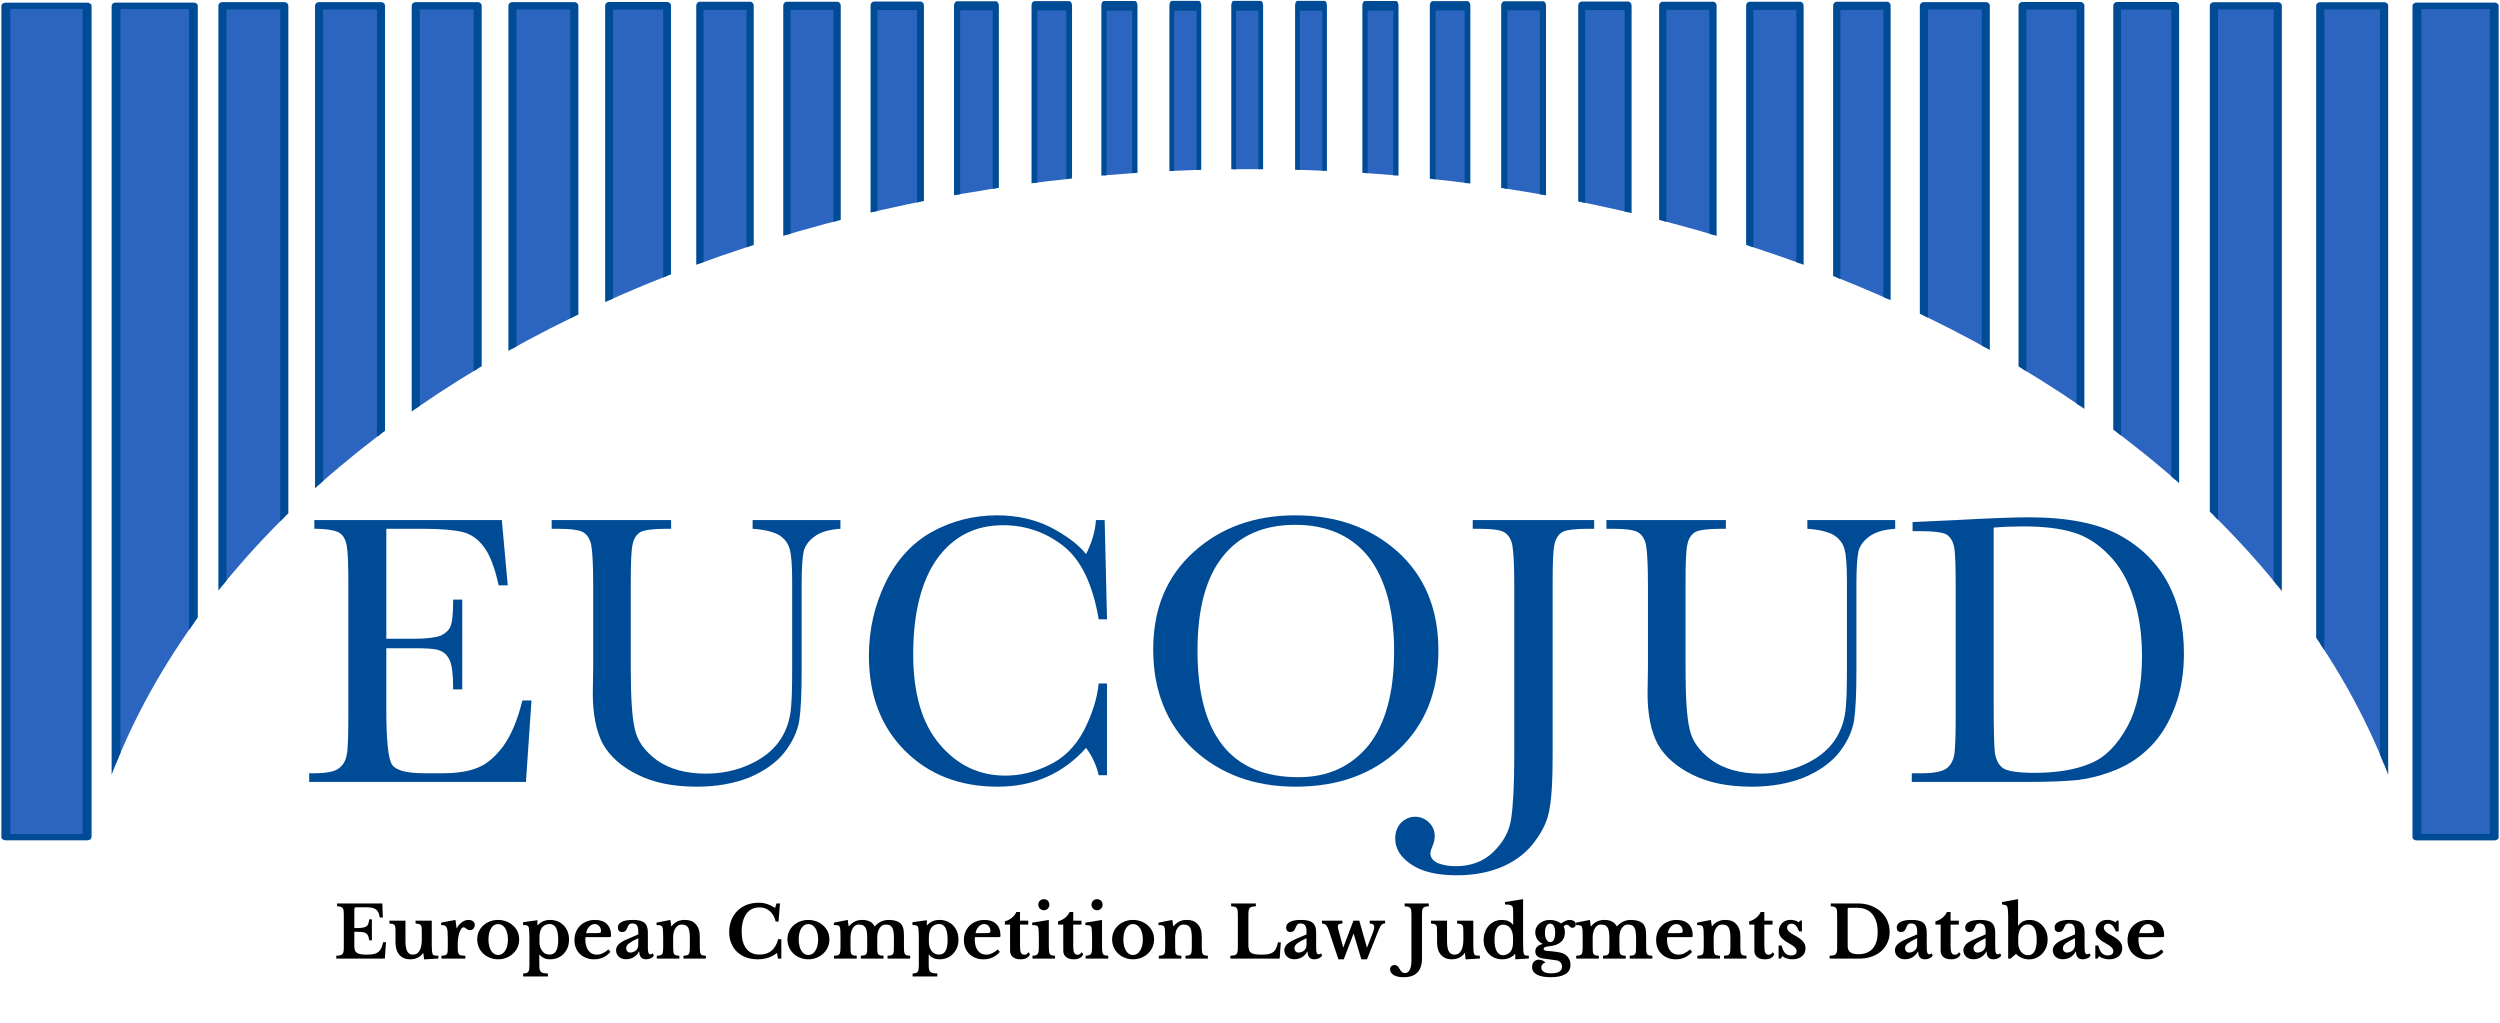 <?xml version="1.0" encoding="UTF-8" standalone="no"?>
<!DOCTYPE svg PUBLIC "-//W3C//DTD SVG 1.1//EN" "http://www.w3.org/Graphics/SVG/1.1/DTD/svg11.dtd">
<svg xmlns="http://www.w3.org/2000/svg" xmlns:xlink="http://www.w3.org/1999/xlink" xmlns:serif="http://www.serif.com/" width="100%" height="100%" viewBox="0 0 733 300" xml:space="preserve" style="fill-rule:evenodd;clip-rule:evenodd;stroke-linecap:round;stroke-linejoin:round;stroke-miterlimit:1.5;">
    <g>
        <clipPath id="_clip1">
            <path d="M830.447,-71.316L830.447,288.318C830.447,290.089 829.429,291.791 827.616,293.042C825.802,294.296 823.345,295 820.78,295L721.416,295C716.079,295 711.749,292.008 711.749,288.318C711.749,225.002 675.371,164.282 610.621,119.51C545.869,74.739 458.049,49.589 366.473,49.589C274.898,49.589 187.08,74.741 122.325,119.51C57.573,164.281 21.198,225.008 21.198,288.318C21.198,290.089 20.181,291.791 18.367,293.042C16.553,294.296 14.096,295 11.531,295L-87.833,295C-93.174,295 -97.5,292.009 -97.5,288.318L-97.5,-71.316C-97.5,-75.009 -93.173,-78 -87.833,-78L820.833,-78C823.398,-78 825.855,-77.296 827.669,-76.042C829.482,-74.788 830.5,-73.089 830.5,-71.316L830.447,-71.316Z" clip-rule="nonzero"/>
        </clipPath>
        <g clip-path="url(#_clip1)">
            <g transform="matrix(0.794,0,0,0.554,-37.982,1.701)">
                <rect x="50" y="0" width="30" height="440" style="fill:rgb(44,101,192);stroke:rgb(0,75,150);stroke-width:3.31px;"/>
            </g>
            <g transform="matrix(0.756,0,0,0.554,-3.779,1.701)">
                <rect x="50" y="0" width="30" height="440" style="fill:rgb(44,101,192);stroke:rgb(0,75,150);stroke-width:3.42px;"/>
            </g>
            <g transform="matrix(0.605,0,0,0.554,34.959,1.701)">
                <rect x="50" y="0" width="30" height="440" style="fill:rgb(44,101,192);stroke:rgb(0,75,150);stroke-width:3.91px;"/>
            </g>
            <g transform="matrix(0.605,0,0,0.554,63.304,1.701)">
                <rect x="50" y="0" width="30" height="440" style="fill:rgb(44,101,192);stroke:rgb(0,75,150);stroke-width:3.91px;"/>
            </g>
            <g transform="matrix(0.605,0,0,0.554,91.649,1.701)">
                <rect x="50" y="0" width="30" height="440" style="fill:rgb(44,101,192);stroke:rgb(0,75,150);stroke-width:3.91px;"/>
            </g>
            <g transform="matrix(0.605,0,0,0.554,119.994,1.701)">
                <rect x="50" y="0" width="30" height="440" style="fill:rgb(44,101,192);stroke:rgb(0,75,150);stroke-width:3.91px;"/>
            </g>
            <g transform="matrix(0.567,0,0,0.554,150.228,1.701)">
                <rect x="50" y="0" width="30" height="440" style="fill:rgb(44,101,192);stroke:rgb(0,75,150);stroke-width:4.05px;"/>
            </g>
            <g transform="matrix(0.491,0,0,0.554,488.478,1.701)">
                <rect x="50" y="0" width="30" height="440" style="fill:rgb(44,101,192);stroke:rgb(0,75,150);stroke-width:4.33px;"/>
            </g>
            <g transform="matrix(0.491,0,0,0.554,513.988,1.701)">
                <rect x="50" y="0" width="30" height="440" style="fill:rgb(44,101,192);stroke:rgb(0,75,150);stroke-width:4.33px;"/>
            </g>
            <g transform="matrix(0.605,0,0,0.554,533.83,1.701)">
                <rect x="50" y="0" width="30" height="440" style="fill:rgb(44,101,192);stroke:rgb(0,75,150);stroke-width:3.91px;"/>
            </g>
            <g transform="matrix(0.567,0,0,0.554,564.631,1.701)">
                <rect x="50" y="0" width="30" height="440" style="fill:rgb(44,101,192);stroke:rgb(0,75,150);stroke-width:4.05px;"/>
            </g>
            <g transform="matrix(0.567,0,0,0.554,592.409,1.701)">
                <rect x="50" y="0" width="30" height="440" style="fill:rgb(44,101,192);stroke:rgb(0,75,150);stroke-width:4.05px;"/>
            </g>
            <g transform="matrix(0.624,0,0,0.554,617.92,1.701)">
                <rect x="50" y="0" width="30" height="440" style="fill:rgb(44,101,192);stroke:rgb(0,75,150);stroke-width:3.84px;"/>
            </g>
            <g transform="matrix(0.624,0,0,0.554,649.099,1.701)">
                <rect x="50" y="0" width="30" height="440" style="fill:rgb(44,101,192);stroke:rgb(0,75,150);stroke-width:3.84px;"/>
            </g>
            <g transform="matrix(0.756,0,0,0.554,670.83,1.701)">
                <rect x="50" y="0" width="30" height="440" style="fill:rgb(44,101,192);stroke:rgb(0,75,150);stroke-width:3.42px;"/>
            </g>
            <g transform="matrix(0.491,0,0,0.554,180.652,1.701)">
                <rect x="50" y="0" width="30" height="440" style="fill:rgb(44,101,192);stroke:rgb(0,75,150);stroke-width:4.33px;"/>
            </g>
            <g transform="matrix(0.491,0,0,0.554,206.162,1.701)">
                <rect x="50" y="0" width="30" height="440" style="fill:rgb(44,101,192);stroke:rgb(0,75,150);stroke-width:4.33px;"/>
            </g>
            <g transform="matrix(0.491,0,0,0.554,462.967,1.701)">
                <rect x="50" y="0" width="30" height="440" style="fill:rgb(44,101,192);stroke:rgb(0,75,150);stroke-width:4.33px;"/>
            </g>
            <g transform="matrix(0.454,0,0,0.554,233.562,1.701)">
                <rect x="50" y="0" width="30" height="440" style="fill:rgb(44,101,192);stroke:rgb(0,75,150);stroke-width:4.48px;"/>
            </g>
            <g transform="matrix(0.454,0,0,0.554,441.047,1.701)">
                <rect x="50" y="0" width="30" height="440" style="fill:rgb(44,101,192);stroke:rgb(0,75,150);stroke-width:4.48px;"/>
            </g>
            <g transform="matrix(0.378,0,0,0.554,261.718,1.701)">
                <rect x="50" y="0" width="30" height="440" style="fill:rgb(44,101,192);stroke:rgb(0,75,150);stroke-width:4.78px;"/>
            </g>
            <g transform="matrix(0.34,0,0,0.554,286.284,1.701)">
                <rect x="50" y="0" width="30" height="440" style="fill:rgb(44,101,192);stroke:rgb(0,75,150);stroke-width:4.93px;"/>
            </g>
            <g transform="matrix(0.302,0,0,0.554,308.582,1.701)">
                <rect x="50" y="0" width="30" height="440" style="fill:rgb(44,101,192);stroke:rgb(0,75,150);stroke-width:5.08px;"/>
            </g>
            <g transform="matrix(0.265,0,0,0.554,330.313,1.701)">
                <rect x="50" y="0" width="30" height="440" style="fill:rgb(44,101,192);stroke:rgb(0,75,150);stroke-width:5.22px;"/>
            </g>
            <g transform="matrix(0.265,0,0,0.554,348.454,1.701)">
                <rect x="50" y="0" width="30" height="440" style="fill:rgb(44,101,192);stroke:rgb(0,75,150);stroke-width:5.22px;"/>
            </g>
            <g transform="matrix(0.265,0,0,0.554,367.161,1.701)">
                <rect x="50" y="0" width="30" height="440" style="fill:rgb(44,101,192);stroke:rgb(0,75,150);stroke-width:5.22px;"/>
            </g>
            <g transform="matrix(0.302,0,0,0.554,385.113,1.701)">
                <rect x="50" y="0" width="30" height="440" style="fill:rgb(44,101,192);stroke:rgb(0,75,150);stroke-width:5.08px;"/>
            </g>
            <g transform="matrix(0.34,0,0,0.554,403.065,1.701)">
                <rect x="50" y="0" width="30" height="440" style="fill:rgb(44,101,192);stroke:rgb(0,75,150);stroke-width:4.93px;"/>
            </g>
            <g transform="matrix(0.378,0,0,0.554,422.151,1.701)">
                <rect x="50" y="0" width="30" height="440" style="fill:rgb(44,101,192);stroke:rgb(0,75,150);stroke-width:4.78px;"/>
            </g>
        </g>
    </g>
    <g transform="matrix(0.567,0,0,0.567,-231.578,49.338)">
        <g transform="matrix(204.547,0,0,204.547,561.761,317.33)">
            <path d="M0.571,-0.206L0.594,-0.206L0.58,-0L0.032,-0L0.032,-0.022L0.045,-0.022C0.078,-0.022 0.1,-0.027 0.109,-0.036C0.119,-0.044 0.125,-0.056 0.127,-0.069C0.13,-0.083 0.131,-0.117 0.131,-0.172L0.131,-0.497C0.131,-0.548 0.13,-0.581 0.127,-0.597C0.124,-0.613 0.118,-0.624 0.108,-0.63C0.098,-0.636 0.077,-0.64 0.045,-0.64L0.045,-0.662L0.519,-0.662L0.534,-0.497L0.511,-0.497C0.501,-0.543 0.488,-0.576 0.473,-0.595C0.458,-0.615 0.44,-0.627 0.419,-0.632C0.398,-0.637 0.365,-0.64 0.318,-0.64L0.227,-0.64L0.227,-0.362L0.297,-0.362C0.329,-0.362 0.352,-0.365 0.365,-0.37C0.377,-0.376 0.386,-0.384 0.39,-0.395C0.394,-0.406 0.396,-0.428 0.396,-0.461L0.419,-0.461L0.419,-0.234L0.396,-0.234C0.396,-0.271 0.393,-0.296 0.387,-0.308C0.381,-0.321 0.372,-0.329 0.36,-0.333C0.348,-0.337 0.328,-0.338 0.299,-0.338L0.227,-0.338L0.227,-0.182C0.227,-0.103 0.232,-0.057 0.242,-0.043C0.252,-0.029 0.279,-0.022 0.323,-0.022L0.373,-0.022C0.407,-0.022 0.436,-0.027 0.458,-0.036C0.481,-0.045 0.502,-0.063 0.523,-0.091C0.543,-0.119 0.559,-0.157 0.571,-0.206Z" style="fill:rgb(0,75,150);fill-rule:nonzero;"/>
        </g>
        <g transform="matrix(204.547,0,0,204.547,689.603,317.33)">
            <path d="M0.528,-0.662L0.75,-0.662L0.75,-0.64C0.72,-0.638 0.698,-0.631 0.684,-0.62C0.669,-0.609 0.66,-0.596 0.657,-0.582C0.654,-0.568 0.652,-0.541 0.652,-0.5L0.652,-0.28C0.652,-0.224 0.65,-0.182 0.646,-0.155C0.641,-0.127 0.629,-0.101 0.608,-0.074C0.587,-0.048 0.557,-0.027 0.519,-0.011C0.481,0.004 0.437,0.012 0.387,0.012C0.328,0.012 0.278,0.002 0.238,-0.018C0.197,-0.038 0.168,-0.064 0.15,-0.095C0.133,-0.127 0.124,-0.17 0.124,-0.223L0.125,-0.291L0.125,-0.497C0.125,-0.55 0.123,-0.584 0.12,-0.599C0.117,-0.614 0.11,-0.625 0.1,-0.631C0.09,-0.637 0.069,-0.64 0.035,-0.64L0.02,-0.64L0.02,-0.662L0.322,-0.662L0.322,-0.64L0.309,-0.64C0.277,-0.64 0.255,-0.637 0.245,-0.632C0.235,-0.626 0.228,-0.616 0.225,-0.602C0.221,-0.587 0.22,-0.552 0.22,-0.497L0.22,-0.289C0.22,-0.216 0.223,-0.165 0.23,-0.135C0.236,-0.104 0.255,-0.078 0.286,-0.055C0.317,-0.033 0.358,-0.021 0.41,-0.021C0.45,-0.021 0.487,-0.029 0.52,-0.044C0.553,-0.059 0.577,-0.078 0.594,-0.101C0.61,-0.123 0.619,-0.147 0.623,-0.171C0.627,-0.195 0.628,-0.232 0.628,-0.284L0.628,-0.509C0.628,-0.547 0.626,-0.573 0.622,-0.588C0.618,-0.603 0.609,-0.615 0.595,-0.624C0.581,-0.632 0.559,-0.638 0.528,-0.64L0.528,-0.662Z" style="fill:rgb(0,75,150);fill-rule:nonzero;"/>
        </g>
        <g transform="matrix(204.547,0,0,204.547,847.307,317.33)">
            <path d="M0.632,-0.249L0.653,-0.249L0.653,-0.017L0.632,-0.017C0.626,-0.043 0.615,-0.066 0.6,-0.086C0.542,-0.021 0.467,0.012 0.377,0.012C0.281,0.012 0.203,-0.018 0.142,-0.079C0.082,-0.139 0.051,-0.219 0.051,-0.319C0.051,-0.384 0.065,-0.446 0.093,-0.504C0.121,-0.561 0.16,-0.604 0.21,-0.632C0.261,-0.66 0.316,-0.674 0.375,-0.674C0.425,-0.674 0.47,-0.664 0.51,-0.644C0.55,-0.623 0.58,-0.601 0.6,-0.576C0.614,-0.604 0.623,-0.632 0.625,-0.662L0.647,-0.662L0.653,-0.411L0.632,-0.411C0.617,-0.5 0.587,-0.562 0.542,-0.597C0.497,-0.632 0.446,-0.649 0.39,-0.649C0.32,-0.649 0.265,-0.621 0.224,-0.565C0.184,-0.509 0.163,-0.428 0.163,-0.323C0.163,-0.224 0.185,-0.148 0.23,-0.095C0.275,-0.042 0.33,-0.016 0.396,-0.016C0.432,-0.016 0.468,-0.024 0.505,-0.042C0.542,-0.059 0.572,-0.088 0.594,-0.129C0.615,-0.17 0.628,-0.21 0.632,-0.249Z" style="fill:rgb(0,75,150);fill-rule:nonzero;"/>
        </g>
        <g transform="matrix(204.547,0,0,204.547,994.325,317.33)">
            <path d="M0.051,-0.335C0.051,-0.438 0.085,-0.52 0.154,-0.582C0.222,-0.643 0.307,-0.674 0.41,-0.674C0.513,-0.674 0.599,-0.644 0.668,-0.583C0.737,-0.521 0.772,-0.438 0.772,-0.332C0.772,-0.229 0.739,-0.146 0.673,-0.083C0.606,-0.02 0.519,0.012 0.411,0.012C0.306,0.012 0.22,-0.02 0.152,-0.083C0.085,-0.146 0.051,-0.231 0.051,-0.335ZM0.163,-0.332C0.163,-0.226 0.184,-0.146 0.227,-0.092C0.269,-0.039 0.333,-0.012 0.418,-0.012C0.493,-0.012 0.551,-0.039 0.595,-0.092C0.638,-0.146 0.66,-0.225 0.66,-0.331C0.66,-0.434 0.638,-0.513 0.596,-0.568C0.553,-0.622 0.491,-0.65 0.41,-0.65C0.33,-0.65 0.269,-0.623 0.227,-0.57C0.184,-0.516 0.163,-0.437 0.163,-0.332Z" style="fill:rgb(0,75,150);fill-rule:nonzero;"/>
        </g>
        <g transform="matrix(204.547,0,0,204.547,1162.62,317.33)">
            <path d="M0.036,-0.662L0.343,-0.662L0.343,-0.64L0.327,-0.64C0.294,-0.64 0.273,-0.637 0.263,-0.632C0.253,-0.626 0.246,-0.616 0.243,-0.602C0.239,-0.587 0.238,-0.552 0.238,-0.497L0.238,-0.064C0.238,-0.008 0.236,0.034 0.231,0.063C0.227,0.093 0.215,0.121 0.194,0.149C0.174,0.177 0.147,0.198 0.114,0.213C0.08,0.228 0.041,0.236 -0.004,0.236C-0.054,0.236 -0.093,0.227 -0.12,0.208C-0.147,0.19 -0.16,0.168 -0.16,0.143C-0.16,0.127 -0.155,0.114 -0.146,0.104C-0.136,0.094 -0.124,0.088 -0.11,0.088C-0.096,0.088 -0.084,0.093 -0.074,0.103C-0.065,0.112 -0.06,0.124 -0.06,0.137C-0.06,0.145 -0.062,0.154 -0.066,0.163C-0.069,0.17 -0.071,0.176 -0.071,0.18C-0.071,0.191 -0.065,0.199 -0.053,0.205C-0.04,0.21 -0.025,0.213 -0.007,0.213C0.03,0.213 0.062,0.202 0.087,0.178C0.112,0.154 0.128,0.127 0.133,0.094C0.138,0.062 0.141,0.009 0.141,-0.064L0.141,-0.497C0.141,-0.55 0.139,-0.584 0.136,-0.599C0.133,-0.614 0.126,-0.625 0.116,-0.631C0.107,-0.637 0.085,-0.64 0.051,-0.64L0.036,-0.64L0.036,-0.662Z" style="fill:rgb(0,75,150);fill-rule:nonzero;"/>
        </g>
        <g transform="matrix(204.547,0,0,204.547,1235.03,317.33)">
            <path d="M0.528,-0.662L0.75,-0.662L0.75,-0.64C0.72,-0.638 0.698,-0.631 0.684,-0.62C0.669,-0.609 0.66,-0.596 0.657,-0.582C0.654,-0.568 0.652,-0.541 0.652,-0.5L0.652,-0.28C0.652,-0.224 0.65,-0.182 0.646,-0.155C0.641,-0.127 0.629,-0.101 0.608,-0.074C0.587,-0.048 0.557,-0.027 0.519,-0.011C0.481,0.004 0.437,0.012 0.387,0.012C0.328,0.012 0.278,0.002 0.238,-0.018C0.197,-0.038 0.168,-0.064 0.15,-0.095C0.133,-0.127 0.124,-0.17 0.124,-0.223L0.125,-0.291L0.125,-0.497C0.125,-0.55 0.123,-0.584 0.12,-0.599C0.117,-0.614 0.11,-0.625 0.1,-0.631C0.09,-0.637 0.069,-0.64 0.035,-0.64L0.02,-0.64L0.02,-0.662L0.322,-0.662L0.322,-0.64L0.309,-0.64C0.277,-0.64 0.255,-0.637 0.245,-0.632C0.235,-0.626 0.228,-0.616 0.225,-0.602C0.221,-0.587 0.22,-0.552 0.22,-0.497L0.22,-0.289C0.22,-0.216 0.223,-0.165 0.23,-0.135C0.236,-0.104 0.255,-0.078 0.286,-0.055C0.317,-0.033 0.358,-0.021 0.41,-0.021C0.45,-0.021 0.487,-0.029 0.52,-0.044C0.553,-0.059 0.577,-0.078 0.594,-0.101C0.61,-0.123 0.619,-0.147 0.623,-0.171C0.627,-0.195 0.628,-0.232 0.628,-0.284L0.628,-0.509C0.628,-0.547 0.626,-0.573 0.622,-0.588C0.618,-0.603 0.609,-0.615 0.595,-0.624C0.581,-0.632 0.559,-0.638 0.528,-0.64L0.528,-0.662Z" style="fill:rgb(0,75,150);fill-rule:nonzero;"/>
        </g>
        <g transform="matrix(204.547,0,0,204.547,1392.73,317.33)">
            <path d="M0.023,-0.657L0.132,-0.662C0.223,-0.667 0.284,-0.669 0.316,-0.669C0.414,-0.669 0.491,-0.654 0.546,-0.624C0.601,-0.594 0.642,-0.553 0.669,-0.502C0.696,-0.451 0.709,-0.392 0.709,-0.325C0.709,-0.276 0.702,-0.232 0.687,-0.192C0.672,-0.151 0.652,-0.118 0.627,-0.092C0.601,-0.065 0.572,-0.045 0.538,-0.031C0.504,-0.017 0.472,-0.009 0.442,-0.005C0.412,-0.002 0.369,-0 0.314,-0L0.021,-0L0.021,-0.022L0.048,-0.022C0.076,-0.022 0.096,-0.026 0.107,-0.033C0.118,-0.04 0.125,-0.052 0.128,-0.067C0.131,-0.082 0.132,-0.117 0.132,-0.172L0.132,-0.492C0.132,-0.544 0.131,-0.579 0.128,-0.594C0.125,-0.609 0.118,-0.62 0.108,-0.626C0.098,-0.631 0.076,-0.634 0.043,-0.634L0.023,-0.634L0.023,-0.657ZM0.228,-0.643L0.228,-0.201C0.228,-0.135 0.229,-0.093 0.231,-0.074C0.234,-0.055 0.241,-0.042 0.253,-0.034C0.265,-0.027 0.291,-0.023 0.331,-0.023C0.388,-0.023 0.436,-0.031 0.473,-0.047C0.51,-0.062 0.541,-0.094 0.566,-0.14C0.591,-0.186 0.603,-0.245 0.603,-0.317C0.603,-0.373 0.596,-0.423 0.581,-0.467C0.567,-0.511 0.546,-0.547 0.519,-0.574C0.492,-0.602 0.462,-0.621 0.429,-0.631C0.396,-0.641 0.354,-0.646 0.303,-0.646C0.278,-0.646 0.253,-0.645 0.228,-0.643Z" style="fill:rgb(0,75,150);fill-rule:nonzero;"/>
        </g>
    </g>
    <g transform="matrix(0.567,0,0,0.567,-36.423,201.263)">
        <g transform="matrix(37.03,0,0,37.03,236.84,140.735)">
            <path d="M0.287,-0.426C0.33,-0.426 0.364,-0.427 0.39,-0.43C0.416,-0.433 0.436,-0.438 0.451,-0.447C0.465,-0.455 0.475,-0.467 0.481,-0.483C0.487,-0.499 0.492,-0.521 0.495,-0.548L0.532,-0.548L0.532,-0.255L0.495,-0.255C0.491,-0.282 0.486,-0.303 0.479,-0.319C0.472,-0.335 0.462,-0.347 0.447,-0.356C0.432,-0.364 0.413,-0.369 0.388,-0.372C0.363,-0.374 0.329,-0.375 0.287,-0.375L0.287,-0.169C0.287,-0.148 0.29,-0.13 0.296,-0.115C0.301,-0.1 0.311,-0.089 0.324,-0.08C0.337,-0.071 0.355,-0.064 0.377,-0.061C0.399,-0.057 0.426,-0.055 0.458,-0.055C0.496,-0.055 0.528,-0.058 0.555,-0.063C0.581,-0.068 0.603,-0.078 0.62,-0.091C0.637,-0.104 0.651,-0.122 0.662,-0.145C0.673,-0.167 0.682,-0.195 0.689,-0.229L0.729,-0.229L0.713,-0L0.035,-0L0.035,-0.04C0.057,-0.041 0.075,-0.043 0.089,-0.046C0.103,-0.049 0.114,-0.055 0.121,-0.063C0.128,-0.071 0.133,-0.082 0.136,-0.097C0.139,-0.112 0.14,-0.131 0.14,-0.154L0.14,-0.616C0.14,-0.639 0.139,-0.658 0.137,-0.673C0.134,-0.687 0.13,-0.698 0.123,-0.707C0.116,-0.715 0.107,-0.721 0.095,-0.724C0.082,-0.727 0.066,-0.729 0.046,-0.73L0.046,-0.77L0.678,-0.77L0.685,-0.574L0.642,-0.574C0.638,-0.602 0.632,-0.625 0.623,-0.644C0.614,-0.662 0.602,-0.677 0.587,-0.688C0.572,-0.699 0.552,-0.706 0.528,-0.711C0.503,-0.715 0.473,-0.717 0.438,-0.717L0.325,-0.717C0.308,-0.717 0.297,-0.715 0.293,-0.711C0.289,-0.706 0.287,-0.696 0.287,-0.68L0.287,-0.426Z" style="fill-rule:nonzero;"/>
        </g>
        <g transform="matrix(37.03,0,0,37.03,265.131,140.735)">
            <path d="M0.465,-0.366C0.465,-0.393 0.464,-0.414 0.463,-0.43C0.462,-0.445 0.458,-0.457 0.452,-0.466C0.446,-0.474 0.437,-0.48 0.426,-0.483C0.414,-0.486 0.398,-0.488 0.378,-0.49L0.378,-0.53L0.604,-0.53L0.604,-0.227C0.604,-0.186 0.604,-0.155 0.606,-0.132C0.607,-0.109 0.608,-0.091 0.611,-0.08C0.613,-0.071 0.615,-0.065 0.618,-0.06C0.621,-0.055 0.625,-0.051 0.631,-0.048C0.637,-0.045 0.645,-0.043 0.656,-0.042C0.666,-0.041 0.679,-0.04 0.696,-0.04L0.696,-0.001L0.497,0.011L0.486,-0.078L0.482,-0.078C0.465,-0.05 0.44,-0.028 0.409,-0.013C0.378,0.002 0.343,0.01 0.304,0.01C0.233,0.01 0.178,-0.015 0.141,-0.066C0.112,-0.105 0.098,-0.16 0.098,-0.231L0.098,-0.366C0.098,-0.393 0.097,-0.415 0.096,-0.431C0.095,-0.446 0.091,-0.458 0.086,-0.466C0.08,-0.474 0.071,-0.48 0.06,-0.483C0.049,-0.486 0.033,-0.488 0.013,-0.49L0.013,-0.53L0.237,-0.53L0.237,-0.247C0.237,-0.18 0.245,-0.131 0.262,-0.101C0.279,-0.07 0.305,-0.055 0.342,-0.055C0.381,-0.055 0.412,-0.073 0.433,-0.109C0.454,-0.144 0.465,-0.195 0.465,-0.262L0.465,-0.366Z" style="fill-rule:nonzero;"/>
        </g>
        <g transform="matrix(37.03,0,0,37.03,291.385,140.735)">
            <path d="M0.258,-0.155C0.258,-0.129 0.259,-0.109 0.262,-0.094C0.264,-0.079 0.269,-0.067 0.276,-0.059C0.283,-0.051 0.294,-0.046 0.308,-0.044C0.322,-0.041 0.341,-0.04 0.364,-0.04L0.364,-0L0.03,-0L0.03,-0.04C0.05,-0.041 0.066,-0.043 0.078,-0.046C0.09,-0.049 0.099,-0.054 0.105,-0.062C0.111,-0.07 0.115,-0.082 0.117,-0.097C0.118,-0.112 0.119,-0.132 0.119,-0.157L0.119,-0.279C0.119,-0.32 0.118,-0.353 0.116,-0.378C0.114,-0.403 0.11,-0.422 0.103,-0.435C0.096,-0.448 0.087,-0.457 0.075,-0.462C0.062,-0.466 0.046,-0.468 0.026,-0.468L0.026,-0.503L0.226,-0.54L0.242,-0.425L0.246,-0.425C0.264,-0.46 0.288,-0.488 0.317,-0.509C0.346,-0.53 0.377,-0.54 0.41,-0.54C0.435,-0.54 0.456,-0.534 0.472,-0.521C0.488,-0.508 0.496,-0.492 0.496,-0.473C0.496,-0.452 0.49,-0.434 0.478,-0.419C0.465,-0.404 0.448,-0.397 0.427,-0.397C0.417,-0.397 0.408,-0.399 0.4,-0.403C0.392,-0.407 0.385,-0.412 0.379,-0.417C0.372,-0.422 0.366,-0.426 0.36,-0.431C0.353,-0.435 0.347,-0.437 0.34,-0.437C0.327,-0.437 0.315,-0.429 0.304,-0.412C0.293,-0.395 0.283,-0.373 0.276,-0.345C0.271,-0.325 0.266,-0.303 0.263,-0.278C0.26,-0.253 0.258,-0.228 0.258,-0.203L0.258,-0.155Z" style="fill-rule:nonzero;"/>
        </g>
        <g transform="matrix(37.03,0,0,37.03,309.641,140.735)">
            <path d="M0.328,-0.54C0.368,-0.54 0.406,-0.533 0.442,-0.52C0.477,-0.506 0.509,-0.487 0.536,-0.463C0.563,-0.439 0.584,-0.411 0.6,-0.378C0.615,-0.345 0.623,-0.308 0.623,-0.269C0.623,-0.228 0.615,-0.191 0.6,-0.157C0.584,-0.123 0.563,-0.094 0.536,-0.069C0.509,-0.044 0.477,-0.025 0.442,-0.011C0.406,0.003 0.368,0.01 0.328,0.01C0.289,0.01 0.251,0.003 0.216,-0.011C0.181,-0.024 0.15,-0.043 0.123,-0.068C0.096,-0.093 0.075,-0.122 0.06,-0.157C0.045,-0.191 0.037,-0.228 0.037,-0.269C0.037,-0.308 0.045,-0.345 0.06,-0.378C0.075,-0.411 0.096,-0.44 0.123,-0.464C0.15,-0.488 0.181,-0.507 0.216,-0.52C0.251,-0.533 0.289,-0.54 0.328,-0.54ZM0.328,-0.482C0.308,-0.482 0.29,-0.477 0.273,-0.467C0.256,-0.456 0.242,-0.442 0.231,-0.423C0.219,-0.404 0.21,-0.382 0.204,-0.356C0.197,-0.329 0.194,-0.3 0.194,-0.268C0.194,-0.235 0.197,-0.205 0.204,-0.178C0.21,-0.151 0.219,-0.129 0.231,-0.11C0.242,-0.091 0.256,-0.077 0.273,-0.067C0.289,-0.056 0.307,-0.051 0.328,-0.051C0.349,-0.051 0.368,-0.056 0.385,-0.067C0.402,-0.077 0.416,-0.092 0.428,-0.111C0.44,-0.13 0.449,-0.152 0.456,-0.179C0.463,-0.206 0.466,-0.235 0.466,-0.268C0.466,-0.3 0.463,-0.329 0.456,-0.355C0.449,-0.381 0.44,-0.404 0.428,-0.423C0.416,-0.442 0.402,-0.456 0.385,-0.467C0.368,-0.477 0.349,-0.482 0.328,-0.482Z" style="fill-rule:nonzero;"/>
        </g>
        <g transform="matrix(37.03,0,0,37.03,334.081,140.735)">
            <path d="M0.218,-0.465L0.222,-0.465C0.266,-0.515 0.323,-0.54 0.394,-0.54C0.433,-0.54 0.468,-0.533 0.501,-0.52C0.533,-0.506 0.561,-0.487 0.585,-0.463C0.608,-0.438 0.627,-0.409 0.64,-0.376C0.653,-0.342 0.659,-0.305 0.659,-0.265C0.659,-0.225 0.653,-0.188 0.64,-0.155C0.627,-0.122 0.608,-0.093 0.585,-0.068C0.562,-0.043 0.534,-0.024 0.502,-0.011C0.469,0.003 0.434,0.01 0.396,0.01C0.331,0.01 0.282,-0.012 0.248,-0.056L0.244,-0.056L0.244,0.083C0.244,0.11 0.245,0.131 0.248,0.147C0.251,0.163 0.256,0.175 0.265,0.184C0.274,0.193 0.286,0.199 0.302,0.202C0.317,0.205 0.338,0.207 0.364,0.208L0.364,0.25L0.019,0.25L0.019,0.208C0.037,0.207 0.052,0.205 0.063,0.202C0.074,0.199 0.083,0.193 0.09,0.184C0.096,0.175 0.1,0.164 0.103,0.149C0.105,0.133 0.106,0.114 0.106,0.09L0.106,-0.282C0.106,-0.313 0.105,-0.342 0.104,-0.37C0.103,-0.397 0.101,-0.417 0.099,-0.428C0.096,-0.443 0.088,-0.454 0.077,-0.46C0.065,-0.466 0.045,-0.469 0.017,-0.469L0.017,-0.508L0.218,-0.536L0.218,-0.465ZM0.388,-0.483C0.367,-0.483 0.346,-0.478 0.327,-0.469C0.308,-0.46 0.292,-0.447 0.281,-0.432C0.27,-0.417 0.261,-0.398 0.255,-0.375C0.249,-0.352 0.246,-0.327 0.246,-0.3L0.246,-0.232C0.246,-0.185 0.258,-0.144 0.281,-0.111C0.306,-0.074 0.342,-0.056 0.388,-0.056C0.429,-0.056 0.459,-0.073 0.479,-0.107C0.498,-0.14 0.508,-0.192 0.508,-0.263C0.508,-0.41 0.468,-0.483 0.388,-0.483Z" style="fill-rule:nonzero;"/>
        </g>
        <g transform="matrix(37.03,0,0,37.03,359.891,140.735)">
            <path d="M0.54,-0.093C0.479,-0.024 0.404,0.01 0.313,0.01C0.272,0.01 0.234,0.004 0.201,-0.01C0.167,-0.023 0.138,-0.041 0.114,-0.065C0.09,-0.088 0.071,-0.116 0.058,-0.149C0.045,-0.182 0.038,-0.218 0.038,-0.258C0.038,-0.299 0.045,-0.337 0.059,-0.372C0.073,-0.406 0.093,-0.436 0.119,-0.461C0.144,-0.486 0.174,-0.505 0.21,-0.519C0.245,-0.533 0.283,-0.54 0.325,-0.54C0.396,-0.54 0.451,-0.521 0.49,-0.483C0.529,-0.445 0.549,-0.392 0.549,-0.323C0.549,-0.312 0.547,-0.306 0.544,-0.304C0.541,-0.301 0.531,-0.3 0.516,-0.3L0.194,-0.3C0.191,-0.294 0.19,-0.283 0.19,-0.267C0.19,-0.202 0.204,-0.15 0.233,-0.112C0.261,-0.074 0.299,-0.055 0.348,-0.055C0.376,-0.055 0.404,-0.061 0.432,-0.074C0.459,-0.087 0.486,-0.105 0.512,-0.128L0.54,-0.093ZM0.346,-0.356C0.373,-0.356 0.39,-0.358 0.398,-0.361C0.405,-0.364 0.409,-0.371 0.409,-0.382C0.409,-0.411 0.401,-0.435 0.384,-0.454C0.367,-0.473 0.346,-0.482 0.321,-0.482C0.292,-0.482 0.267,-0.47 0.245,-0.447C0.222,-0.423 0.208,-0.393 0.201,-0.356L0.346,-0.356Z" style="fill-rule:nonzero;"/>
        </g>
        <g transform="matrix(37.03,0,0,37.03,381.553,140.735)">
            <path d="M0.344,-0.285C0.288,-0.26 0.246,-0.236 0.218,-0.215C0.189,-0.193 0.175,-0.17 0.175,-0.147C0.175,-0.128 0.18,-0.112 0.191,-0.101C0.202,-0.09 0.215,-0.084 0.231,-0.084C0.247,-0.084 0.262,-0.087 0.276,-0.093C0.29,-0.098 0.302,-0.106 0.312,-0.115C0.322,-0.124 0.33,-0.135 0.336,-0.149C0.341,-0.162 0.344,-0.175 0.344,-0.19L0.344,-0.285ZM0.344,-0.338L0.344,-0.38C0.344,-0.419 0.337,-0.447 0.324,-0.465C0.31,-0.482 0.289,-0.491 0.26,-0.491C0.241,-0.491 0.226,-0.486 0.216,-0.476C0.206,-0.465 0.197,-0.448 0.188,-0.424C0.182,-0.407 0.173,-0.394 0.163,-0.385C0.152,-0.376 0.136,-0.371 0.117,-0.371C0.098,-0.371 0.084,-0.377 0.074,-0.388C0.064,-0.399 0.059,-0.415 0.059,-0.436C0.059,-0.468 0.077,-0.493 0.112,-0.512C0.147,-0.531 0.199,-0.54 0.27,-0.54C0.345,-0.54 0.398,-0.527 0.43,-0.5C0.462,-0.472 0.478,-0.427 0.478,-0.364L0.478,-0.145C0.478,-0.088 0.489,-0.06 0.512,-0.06C0.525,-0.06 0.536,-0.064 0.547,-0.073L0.562,-0.044C0.553,-0.027 0.538,-0.014 0.519,-0.005C0.499,0.005 0.477,0.01 0.452,0.01C0.421,0.01 0.398,0.001 0.382,-0.018C0.366,-0.037 0.358,-0.063 0.358,-0.097L0.353,-0.097C0.334,-0.062 0.309,-0.036 0.278,-0.018C0.247,0 0.212,0.009 0.173,0.009C0.131,0.009 0.097,-0.003 0.072,-0.027C0.047,-0.05 0.034,-0.081 0.034,-0.119C0.034,-0.148 0.047,-0.176 0.073,-0.202C0.099,-0.227 0.142,-0.252 0.203,-0.277L0.344,-0.338Z" style="fill-rule:nonzero;"/>
        </g>
        <g transform="matrix(37.03,0,0,37.03,402.809,140.735)">
            <path d="M0.257,-0.163C0.257,-0.136 0.258,-0.114 0.26,-0.099C0.261,-0.083 0.265,-0.071 0.271,-0.063C0.276,-0.054 0.285,-0.049 0.297,-0.046C0.308,-0.043 0.324,-0.041 0.344,-0.04L0.344,-0L0.029,-0L0.029,-0.04C0.048,-0.041 0.064,-0.043 0.076,-0.046C0.087,-0.049 0.096,-0.054 0.103,-0.062C0.109,-0.07 0.113,-0.081 0.115,-0.096C0.117,-0.111 0.118,-0.131 0.118,-0.156L0.118,-0.281C0.118,-0.32 0.117,-0.352 0.116,-0.377C0.115,-0.401 0.113,-0.417 0.111,-0.426C0.109,-0.435 0.106,-0.442 0.103,-0.448C0.1,-0.453 0.095,-0.458 0.088,-0.461C0.081,-0.464 0.073,-0.466 0.063,-0.467C0.053,-0.468 0.04,-0.468 0.025,-0.468L0.025,-0.502L0.218,-0.54L0.231,-0.452L0.235,-0.452C0.257,-0.48 0.283,-0.502 0.313,-0.517C0.343,-0.532 0.376,-0.54 0.412,-0.54C0.455,-0.54 0.489,-0.534 0.516,-0.523C0.542,-0.511 0.565,-0.491 0.586,-0.464C0.597,-0.449 0.607,-0.429 0.616,-0.405C0.625,-0.38 0.629,-0.347 0.629,-0.304L0.629,-0.163C0.629,-0.136 0.63,-0.114 0.632,-0.099C0.633,-0.083 0.637,-0.071 0.643,-0.063C0.648,-0.054 0.657,-0.049 0.668,-0.046C0.679,-0.043 0.695,-0.041 0.714,-0.04L0.714,-0L0.401,-0L0.401,-0.04C0.421,-0.041 0.437,-0.043 0.449,-0.046C0.46,-0.049 0.469,-0.054 0.475,-0.062C0.481,-0.07 0.485,-0.082 0.487,-0.097C0.489,-0.112 0.49,-0.131 0.49,-0.156L0.49,-0.292C0.49,-0.326 0.488,-0.355 0.484,-0.378C0.48,-0.401 0.474,-0.42 0.465,-0.435C0.456,-0.449 0.444,-0.459 0.429,-0.466C0.414,-0.472 0.396,-0.475 0.374,-0.475C0.353,-0.475 0.334,-0.469 0.319,-0.457C0.304,-0.445 0.29,-0.428 0.279,-0.407C0.273,-0.395 0.268,-0.38 0.264,-0.361C0.259,-0.341 0.257,-0.322 0.257,-0.301L0.257,-0.163Z" style="fill-rule:nonzero;"/>
        </g>
        <g transform="matrix(37.03,0,0,37.03,439.579,140.735)">
            <path d="M0.707,-0.77L0.756,-0.77L0.736,-0.517L0.696,-0.517C0.682,-0.578 0.655,-0.627 0.615,-0.662C0.574,-0.697 0.525,-0.715 0.468,-0.715C0.429,-0.715 0.394,-0.707 0.363,-0.692C0.332,-0.676 0.307,-0.654 0.286,-0.625C0.265,-0.596 0.249,-0.56 0.238,-0.519C0.227,-0.477 0.221,-0.43 0.221,-0.378C0.221,-0.275 0.242,-0.195 0.285,-0.14C0.327,-0.084 0.389,-0.056 0.472,-0.056C0.539,-0.056 0.594,-0.074 0.638,-0.11C0.681,-0.146 0.712,-0.2 0.731,-0.271L0.775,-0.271L0.775,-0L0.728,-0L0.714,-0.079C0.641,-0.02 0.552,0.01 0.447,0.01C0.386,0.01 0.331,0.001 0.282,-0.017C0.233,-0.035 0.191,-0.061 0.156,-0.094C0.121,-0.127 0.095,-0.167 0.076,-0.214C0.056,-0.261 0.047,-0.314 0.047,-0.372C0.047,-0.433 0.057,-0.488 0.077,-0.538C0.097,-0.588 0.125,-0.631 0.162,-0.667C0.198,-0.703 0.241,-0.731 0.292,-0.751C0.342,-0.77 0.398,-0.78 0.459,-0.78C0.5,-0.78 0.538,-0.774 0.573,-0.763C0.608,-0.752 0.647,-0.733 0.688,-0.708L0.707,-0.77Z" style="fill-rule:nonzero;"/>
        </g>
        <g transform="matrix(37.03,0,0,37.03,470.055,140.735)">
            <path d="M0.328,-0.54C0.368,-0.54 0.406,-0.533 0.442,-0.52C0.477,-0.506 0.509,-0.487 0.536,-0.463C0.563,-0.439 0.584,-0.411 0.6,-0.378C0.615,-0.345 0.623,-0.308 0.623,-0.269C0.623,-0.228 0.615,-0.191 0.6,-0.157C0.584,-0.123 0.563,-0.094 0.536,-0.069C0.509,-0.044 0.477,-0.025 0.442,-0.011C0.406,0.003 0.368,0.01 0.328,0.01C0.289,0.01 0.251,0.003 0.216,-0.011C0.181,-0.024 0.15,-0.043 0.123,-0.068C0.096,-0.093 0.075,-0.122 0.06,-0.157C0.045,-0.191 0.037,-0.228 0.037,-0.269C0.037,-0.308 0.045,-0.345 0.06,-0.378C0.075,-0.411 0.096,-0.44 0.123,-0.464C0.15,-0.488 0.181,-0.507 0.216,-0.52C0.251,-0.533 0.289,-0.54 0.328,-0.54ZM0.328,-0.482C0.308,-0.482 0.29,-0.477 0.273,-0.467C0.256,-0.456 0.242,-0.442 0.231,-0.423C0.219,-0.404 0.21,-0.382 0.204,-0.356C0.197,-0.329 0.194,-0.3 0.194,-0.268C0.194,-0.235 0.197,-0.205 0.204,-0.178C0.21,-0.151 0.219,-0.129 0.231,-0.11C0.242,-0.091 0.256,-0.077 0.273,-0.067C0.289,-0.056 0.307,-0.051 0.328,-0.051C0.349,-0.051 0.368,-0.056 0.385,-0.067C0.402,-0.077 0.416,-0.092 0.428,-0.111C0.44,-0.13 0.449,-0.152 0.456,-0.179C0.463,-0.206 0.466,-0.235 0.466,-0.268C0.466,-0.3 0.463,-0.329 0.456,-0.355C0.449,-0.381 0.44,-0.404 0.428,-0.423C0.416,-0.442 0.402,-0.456 0.385,-0.467C0.368,-0.477 0.349,-0.482 0.328,-0.482Z" style="fill-rule:nonzero;"/>
        </g>
        <g transform="matrix(37.03,0,0,37.03,494.495,140.735)">
            <path d="M0.258,-0.165C0.258,-0.137 0.259,-0.115 0.26,-0.099C0.261,-0.083 0.265,-0.071 0.271,-0.063C0.277,-0.054 0.286,-0.049 0.297,-0.046C0.308,-0.043 0.324,-0.041 0.344,-0.04L0.344,-0L0.028,-0L0.028,-0.04C0.048,-0.041 0.064,-0.043 0.076,-0.046C0.088,-0.049 0.097,-0.054 0.103,-0.062C0.109,-0.07 0.113,-0.082 0.115,-0.097C0.117,-0.112 0.118,-0.132 0.118,-0.157L0.118,-0.281C0.118,-0.319 0.118,-0.351 0.117,-0.376C0.116,-0.401 0.114,-0.419 0.111,-0.428C0.109,-0.437 0.107,-0.444 0.104,-0.449C0.1,-0.454 0.096,-0.458 0.09,-0.461C0.083,-0.464 0.075,-0.466 0.065,-0.467C0.055,-0.468 0.042,-0.468 0.026,-0.468L0.026,-0.502L0.219,-0.54L0.231,-0.453L0.237,-0.453C0.265,-0.484 0.293,-0.507 0.322,-0.52C0.35,-0.533 0.383,-0.54 0.42,-0.54C0.464,-0.54 0.5,-0.532 0.529,-0.517C0.558,-0.502 0.579,-0.48 0.594,-0.451L0.598,-0.451C0.622,-0.479 0.651,-0.501 0.684,-0.517C0.717,-0.532 0.753,-0.54 0.791,-0.54C0.831,-0.54 0.866,-0.535 0.896,-0.525C0.925,-0.515 0.948,-0.501 0.965,-0.482C0.978,-0.467 0.988,-0.447 0.995,-0.422C1.001,-0.397 1.004,-0.363 1.004,-0.319L1.004,-0.165C1.004,-0.138 1.005,-0.116 1.006,-0.1C1.008,-0.084 1.012,-0.072 1.018,-0.063C1.024,-0.054 1.033,-0.049 1.044,-0.046C1.055,-0.043 1.071,-0.041 1.091,-0.04L1.091,-0L0.775,-0L0.775,-0.04C0.795,-0.041 0.811,-0.043 0.823,-0.046C0.834,-0.049 0.843,-0.054 0.85,-0.063C0.856,-0.071 0.86,-0.082 0.862,-0.097C0.863,-0.112 0.864,-0.132 0.864,-0.157L0.864,-0.288C0.864,-0.323 0.862,-0.352 0.858,-0.376C0.854,-0.4 0.848,-0.419 0.839,-0.434C0.83,-0.449 0.819,-0.459 0.805,-0.466C0.79,-0.472 0.773,-0.475 0.752,-0.475C0.729,-0.475 0.709,-0.469 0.695,-0.458C0.68,-0.447 0.667,-0.432 0.657,-0.414C0.64,-0.383 0.631,-0.344 0.631,-0.297L0.631,-0.165C0.631,-0.138 0.632,-0.116 0.633,-0.1C0.634,-0.084 0.638,-0.072 0.644,-0.063C0.65,-0.054 0.659,-0.049 0.671,-0.046C0.682,-0.043 0.698,-0.041 0.719,-0.04L0.719,-0L0.402,-0L0.402,-0.04C0.422,-0.041 0.438,-0.043 0.45,-0.046C0.461,-0.049 0.47,-0.054 0.477,-0.062C0.483,-0.07 0.487,-0.082 0.489,-0.097C0.49,-0.112 0.491,-0.132 0.491,-0.157L0.491,-0.288C0.491,-0.323 0.489,-0.352 0.485,-0.376C0.481,-0.4 0.475,-0.419 0.466,-0.434C0.456,-0.449 0.445,-0.459 0.43,-0.466C0.415,-0.472 0.397,-0.475 0.375,-0.475C0.353,-0.475 0.335,-0.47 0.321,-0.459C0.306,-0.448 0.294,-0.434 0.285,-0.416C0.276,-0.4 0.27,-0.382 0.265,-0.361C0.26,-0.34 0.258,-0.319 0.258,-0.297L0.258,-0.165Z" style="fill-rule:nonzero;"/>
        </g>
        <g transform="matrix(37.03,0,0,37.03,535.45,140.735)">
            <path d="M0.218,-0.465L0.222,-0.465C0.266,-0.515 0.323,-0.54 0.394,-0.54C0.433,-0.54 0.468,-0.533 0.501,-0.52C0.533,-0.506 0.561,-0.487 0.585,-0.463C0.608,-0.438 0.627,-0.409 0.64,-0.376C0.653,-0.342 0.659,-0.305 0.659,-0.265C0.659,-0.225 0.653,-0.188 0.64,-0.155C0.627,-0.122 0.608,-0.093 0.585,-0.068C0.562,-0.043 0.534,-0.024 0.502,-0.011C0.469,0.003 0.434,0.01 0.396,0.01C0.331,0.01 0.282,-0.012 0.248,-0.056L0.244,-0.056L0.244,0.083C0.244,0.11 0.245,0.131 0.248,0.147C0.251,0.163 0.256,0.175 0.265,0.184C0.274,0.193 0.286,0.199 0.302,0.202C0.317,0.205 0.338,0.207 0.364,0.208L0.364,0.25L0.019,0.25L0.019,0.208C0.037,0.207 0.052,0.205 0.063,0.202C0.074,0.199 0.083,0.193 0.09,0.184C0.096,0.175 0.1,0.164 0.103,0.149C0.105,0.133 0.106,0.114 0.106,0.09L0.106,-0.282C0.106,-0.313 0.105,-0.342 0.104,-0.37C0.103,-0.397 0.101,-0.417 0.099,-0.428C0.096,-0.443 0.088,-0.454 0.077,-0.46C0.065,-0.466 0.045,-0.469 0.017,-0.469L0.017,-0.508L0.218,-0.536L0.218,-0.465ZM0.388,-0.483C0.367,-0.483 0.346,-0.478 0.327,-0.469C0.308,-0.46 0.292,-0.447 0.281,-0.432C0.27,-0.417 0.261,-0.398 0.255,-0.375C0.249,-0.352 0.246,-0.327 0.246,-0.3L0.246,-0.232C0.246,-0.185 0.258,-0.144 0.281,-0.111C0.306,-0.074 0.342,-0.056 0.388,-0.056C0.429,-0.056 0.459,-0.073 0.479,-0.107C0.498,-0.14 0.508,-0.192 0.508,-0.263C0.508,-0.41 0.468,-0.483 0.388,-0.483Z" style="fill-rule:nonzero;"/>
        </g>
        <g transform="matrix(37.03,0,0,37.03,561.26,140.735)">
            <path d="M0.54,-0.093C0.479,-0.024 0.404,0.01 0.313,0.01C0.272,0.01 0.234,0.004 0.201,-0.01C0.167,-0.023 0.138,-0.041 0.114,-0.065C0.09,-0.088 0.071,-0.116 0.058,-0.149C0.045,-0.182 0.038,-0.218 0.038,-0.258C0.038,-0.299 0.045,-0.337 0.059,-0.372C0.073,-0.406 0.093,-0.436 0.119,-0.461C0.144,-0.486 0.174,-0.505 0.21,-0.519C0.245,-0.533 0.283,-0.54 0.325,-0.54C0.396,-0.54 0.451,-0.521 0.49,-0.483C0.529,-0.445 0.549,-0.392 0.549,-0.323C0.549,-0.312 0.547,-0.306 0.544,-0.304C0.541,-0.301 0.531,-0.3 0.516,-0.3L0.194,-0.3C0.191,-0.294 0.19,-0.283 0.19,-0.267C0.19,-0.202 0.204,-0.15 0.233,-0.112C0.261,-0.074 0.299,-0.055 0.348,-0.055C0.376,-0.055 0.404,-0.061 0.432,-0.074C0.459,-0.087 0.486,-0.105 0.512,-0.128L0.54,-0.093ZM0.346,-0.356C0.373,-0.356 0.39,-0.358 0.398,-0.361C0.405,-0.364 0.409,-0.371 0.409,-0.382C0.409,-0.411 0.401,-0.435 0.384,-0.454C0.367,-0.473 0.346,-0.482 0.321,-0.482C0.292,-0.482 0.267,-0.47 0.245,-0.447C0.222,-0.423 0.208,-0.393 0.201,-0.356L0.346,-0.356Z" style="fill-rule:nonzero;"/>
        </g>
        <g transform="matrix(37.03,0,0,37.03,582.922,140.735)">
            <path d="M0.025,-0.475L0.025,-0.52C0.065,-0.531 0.098,-0.549 0.126,-0.572C0.153,-0.595 0.173,-0.621 0.186,-0.651L0.237,-0.651L0.237,-0.53L0.352,-0.53L0.352,-0.475L0.237,-0.475L0.237,-0.168C0.237,-0.127 0.242,-0.097 0.251,-0.08C0.26,-0.063 0.275,-0.054 0.296,-0.054C0.322,-0.054 0.342,-0.066 0.355,-0.09L0.376,-0.061C0.357,-0.014 0.313,0.01 0.244,0.01C0.198,0.01 0.162,-0.001 0.137,-0.022C0.111,-0.043 0.098,-0.073 0.098,-0.112L0.098,-0.475L0.025,-0.475Z" style="fill-rule:nonzero;"/>
        </g>
        <g transform="matrix(37.03,0,0,37.03,597.068,140.735)">
            <path d="M0.257,-0.164C0.257,-0.137 0.258,-0.116 0.26,-0.1C0.262,-0.084 0.266,-0.072 0.272,-0.063C0.278,-0.054 0.287,-0.049 0.298,-0.046C0.309,-0.043 0.325,-0.041 0.344,-0.04L0.344,-0L0.029,-0L0.029,-0.04C0.048,-0.041 0.063,-0.043 0.075,-0.047C0.086,-0.05 0.095,-0.056 0.102,-0.065C0.108,-0.073 0.112,-0.085 0.115,-0.1C0.117,-0.115 0.118,-0.134 0.118,-0.157L0.118,-0.28C0.118,-0.319 0.117,-0.351 0.116,-0.376C0.115,-0.401 0.113,-0.418 0.111,-0.427C0.108,-0.444 0.1,-0.455 0.089,-0.46C0.077,-0.465 0.056,-0.468 0.025,-0.468L0.025,-0.502L0.257,-0.54L0.257,-0.164ZM0.11,-0.752C0.11,-0.774 0.118,-0.793 0.133,-0.808C0.148,-0.823 0.166,-0.83 0.187,-0.83C0.209,-0.83 0.228,-0.823 0.243,-0.808C0.258,-0.793 0.265,-0.774 0.265,-0.752C0.265,-0.731 0.258,-0.713 0.243,-0.698C0.228,-0.683 0.209,-0.675 0.187,-0.675C0.166,-0.675 0.148,-0.683 0.133,-0.698C0.118,-0.713 0.11,-0.731 0.11,-0.752Z" style="fill-rule:nonzero;"/>
        </g>
        <g transform="matrix(37.03,0,0,37.03,610.436,140.735)">
            <path d="M0.025,-0.475L0.025,-0.52C0.065,-0.531 0.098,-0.549 0.126,-0.572C0.153,-0.595 0.173,-0.621 0.186,-0.651L0.237,-0.651L0.237,-0.53L0.352,-0.53L0.352,-0.475L0.237,-0.475L0.237,-0.168C0.237,-0.127 0.242,-0.097 0.251,-0.08C0.26,-0.063 0.275,-0.054 0.296,-0.054C0.322,-0.054 0.342,-0.066 0.355,-0.09L0.376,-0.061C0.357,-0.014 0.313,0.01 0.244,0.01C0.198,0.01 0.162,-0.001 0.137,-0.022C0.111,-0.043 0.098,-0.073 0.098,-0.112L0.098,-0.475L0.025,-0.475Z" style="fill-rule:nonzero;"/>
        </g>
        <g transform="matrix(37.03,0,0,37.03,624.581,140.735)">
            <path d="M0.257,-0.164C0.257,-0.137 0.258,-0.116 0.26,-0.1C0.262,-0.084 0.266,-0.072 0.272,-0.063C0.278,-0.054 0.287,-0.049 0.298,-0.046C0.309,-0.043 0.325,-0.041 0.344,-0.04L0.344,-0L0.029,-0L0.029,-0.04C0.048,-0.041 0.063,-0.043 0.075,-0.047C0.086,-0.05 0.095,-0.056 0.102,-0.065C0.108,-0.073 0.112,-0.085 0.115,-0.1C0.117,-0.115 0.118,-0.134 0.118,-0.157L0.118,-0.28C0.118,-0.319 0.117,-0.351 0.116,-0.376C0.115,-0.401 0.113,-0.418 0.111,-0.427C0.108,-0.444 0.1,-0.455 0.089,-0.46C0.077,-0.465 0.056,-0.468 0.025,-0.468L0.025,-0.502L0.257,-0.54L0.257,-0.164ZM0.11,-0.752C0.11,-0.774 0.118,-0.793 0.133,-0.808C0.148,-0.823 0.166,-0.83 0.187,-0.83C0.209,-0.83 0.228,-0.823 0.243,-0.808C0.258,-0.793 0.265,-0.774 0.265,-0.752C0.265,-0.731 0.258,-0.713 0.243,-0.698C0.228,-0.683 0.209,-0.675 0.187,-0.675C0.166,-0.675 0.148,-0.683 0.133,-0.698C0.118,-0.713 0.11,-0.731 0.11,-0.752Z" style="fill-rule:nonzero;"/>
        </g>
        <g transform="matrix(37.03,0,0,37.03,637.949,140.735)">
            <path d="M0.328,-0.54C0.368,-0.54 0.406,-0.533 0.442,-0.52C0.477,-0.506 0.509,-0.487 0.536,-0.463C0.563,-0.439 0.584,-0.411 0.6,-0.378C0.615,-0.345 0.623,-0.308 0.623,-0.269C0.623,-0.228 0.615,-0.191 0.6,-0.157C0.584,-0.123 0.563,-0.094 0.536,-0.069C0.509,-0.044 0.477,-0.025 0.442,-0.011C0.406,0.003 0.368,0.01 0.328,0.01C0.289,0.01 0.251,0.003 0.216,-0.011C0.181,-0.024 0.15,-0.043 0.123,-0.068C0.096,-0.093 0.075,-0.122 0.06,-0.157C0.045,-0.191 0.037,-0.228 0.037,-0.269C0.037,-0.308 0.045,-0.345 0.06,-0.378C0.075,-0.411 0.096,-0.44 0.123,-0.464C0.15,-0.488 0.181,-0.507 0.216,-0.52C0.251,-0.533 0.289,-0.54 0.328,-0.54ZM0.328,-0.482C0.308,-0.482 0.29,-0.477 0.273,-0.467C0.256,-0.456 0.242,-0.442 0.231,-0.423C0.219,-0.404 0.21,-0.382 0.204,-0.356C0.197,-0.329 0.194,-0.3 0.194,-0.268C0.194,-0.235 0.197,-0.205 0.204,-0.178C0.21,-0.151 0.219,-0.129 0.231,-0.11C0.242,-0.091 0.256,-0.077 0.273,-0.067C0.289,-0.056 0.307,-0.051 0.328,-0.051C0.349,-0.051 0.368,-0.056 0.385,-0.067C0.402,-0.077 0.416,-0.092 0.428,-0.111C0.44,-0.13 0.449,-0.152 0.456,-0.179C0.463,-0.206 0.466,-0.235 0.466,-0.268C0.466,-0.3 0.463,-0.329 0.456,-0.355C0.449,-0.381 0.44,-0.404 0.428,-0.423C0.416,-0.442 0.402,-0.456 0.385,-0.467C0.368,-0.477 0.349,-0.482 0.328,-0.482Z" style="fill-rule:nonzero;"/>
        </g>
        <g transform="matrix(37.03,0,0,37.03,662.389,140.735)">
            <path d="M0.257,-0.163C0.257,-0.136 0.258,-0.114 0.26,-0.099C0.261,-0.083 0.265,-0.071 0.271,-0.063C0.276,-0.054 0.285,-0.049 0.297,-0.046C0.308,-0.043 0.324,-0.041 0.344,-0.04L0.344,-0L0.029,-0L0.029,-0.04C0.048,-0.041 0.064,-0.043 0.076,-0.046C0.087,-0.049 0.096,-0.054 0.103,-0.062C0.109,-0.07 0.113,-0.081 0.115,-0.096C0.117,-0.111 0.118,-0.131 0.118,-0.156L0.118,-0.281C0.118,-0.32 0.117,-0.352 0.116,-0.377C0.115,-0.401 0.113,-0.417 0.111,-0.426C0.109,-0.435 0.106,-0.442 0.103,-0.448C0.1,-0.453 0.095,-0.458 0.088,-0.461C0.081,-0.464 0.073,-0.466 0.063,-0.467C0.053,-0.468 0.04,-0.468 0.025,-0.468L0.025,-0.502L0.218,-0.54L0.231,-0.452L0.235,-0.452C0.257,-0.48 0.283,-0.502 0.313,-0.517C0.343,-0.532 0.376,-0.54 0.412,-0.54C0.455,-0.54 0.489,-0.534 0.516,-0.523C0.542,-0.511 0.565,-0.491 0.586,-0.464C0.597,-0.449 0.607,-0.429 0.616,-0.405C0.625,-0.38 0.629,-0.347 0.629,-0.304L0.629,-0.163C0.629,-0.136 0.63,-0.114 0.632,-0.099C0.633,-0.083 0.637,-0.071 0.643,-0.063C0.648,-0.054 0.657,-0.049 0.668,-0.046C0.679,-0.043 0.695,-0.041 0.714,-0.04L0.714,-0L0.401,-0L0.401,-0.04C0.421,-0.041 0.437,-0.043 0.449,-0.046C0.46,-0.049 0.469,-0.054 0.475,-0.062C0.481,-0.07 0.485,-0.082 0.487,-0.097C0.489,-0.112 0.49,-0.131 0.49,-0.156L0.49,-0.292C0.49,-0.326 0.488,-0.355 0.484,-0.378C0.48,-0.401 0.474,-0.42 0.465,-0.435C0.456,-0.449 0.444,-0.459 0.429,-0.466C0.414,-0.472 0.396,-0.475 0.374,-0.475C0.353,-0.475 0.334,-0.469 0.319,-0.457C0.304,-0.445 0.29,-0.428 0.279,-0.407C0.273,-0.395 0.268,-0.38 0.264,-0.361C0.259,-0.341 0.257,-0.322 0.257,-0.301L0.257,-0.163Z" style="fill-rule:nonzero;"/>
        </g>
        <g transform="matrix(37.03,0,0,37.03,699.16,140.735)">
            <path d="M0.724,-0L0.035,-0L0.035,-0.04C0.057,-0.041 0.075,-0.043 0.089,-0.046C0.103,-0.049 0.114,-0.055 0.121,-0.063C0.128,-0.071 0.133,-0.082 0.136,-0.097C0.139,-0.112 0.14,-0.131 0.14,-0.154L0.14,-0.616C0.14,-0.639 0.139,-0.658 0.137,-0.673C0.134,-0.687 0.13,-0.698 0.123,-0.707C0.116,-0.715 0.107,-0.721 0.095,-0.724C0.082,-0.727 0.066,-0.729 0.046,-0.73L0.046,-0.77L0.391,-0.77L0.391,-0.73C0.368,-0.729 0.35,-0.727 0.337,-0.724C0.323,-0.721 0.312,-0.715 0.305,-0.706C0.298,-0.697 0.293,-0.685 0.291,-0.67C0.288,-0.655 0.287,-0.634 0.287,-0.609L0.287,-0.19C0.287,-0.162 0.29,-0.139 0.296,-0.122C0.301,-0.104 0.311,-0.09 0.325,-0.081C0.339,-0.071 0.358,-0.064 0.381,-0.061C0.404,-0.057 0.433,-0.055 0.468,-0.055C0.507,-0.055 0.539,-0.057 0.565,-0.062C0.591,-0.067 0.613,-0.076 0.631,-0.089C0.648,-0.101 0.662,-0.119 0.673,-0.141C0.684,-0.163 0.693,-0.192 0.7,-0.227L0.74,-0.227L0.724,-0Z" style="fill-rule:nonzero;"/>
        </g>
        <g transform="matrix(37.03,0,0,37.03,727.117,140.735)">
            <path d="M0.344,-0.285C0.288,-0.26 0.246,-0.236 0.218,-0.215C0.189,-0.193 0.175,-0.17 0.175,-0.147C0.175,-0.128 0.18,-0.112 0.191,-0.101C0.202,-0.09 0.215,-0.084 0.231,-0.084C0.247,-0.084 0.262,-0.087 0.276,-0.093C0.29,-0.098 0.302,-0.106 0.312,-0.115C0.322,-0.124 0.33,-0.135 0.336,-0.149C0.341,-0.162 0.344,-0.175 0.344,-0.19L0.344,-0.285ZM0.344,-0.338L0.344,-0.38C0.344,-0.419 0.337,-0.447 0.324,-0.465C0.31,-0.482 0.289,-0.491 0.26,-0.491C0.241,-0.491 0.226,-0.486 0.216,-0.476C0.206,-0.465 0.197,-0.448 0.188,-0.424C0.182,-0.407 0.173,-0.394 0.163,-0.385C0.152,-0.376 0.136,-0.371 0.117,-0.371C0.098,-0.371 0.084,-0.377 0.074,-0.388C0.064,-0.399 0.059,-0.415 0.059,-0.436C0.059,-0.468 0.077,-0.493 0.112,-0.512C0.147,-0.531 0.199,-0.54 0.27,-0.54C0.345,-0.54 0.398,-0.527 0.43,-0.5C0.462,-0.472 0.478,-0.427 0.478,-0.364L0.478,-0.145C0.478,-0.088 0.489,-0.06 0.512,-0.06C0.525,-0.06 0.536,-0.064 0.547,-0.073L0.562,-0.044C0.553,-0.027 0.538,-0.014 0.519,-0.005C0.499,0.005 0.477,0.01 0.452,0.01C0.421,0.01 0.398,0.001 0.382,-0.018C0.366,-0.037 0.358,-0.063 0.358,-0.097L0.353,-0.097C0.334,-0.062 0.309,-0.036 0.278,-0.018C0.247,0 0.212,0.009 0.173,0.009C0.131,0.009 0.097,-0.003 0.072,-0.027C0.047,-0.05 0.034,-0.081 0.034,-0.119C0.034,-0.148 0.047,-0.176 0.073,-0.202C0.099,-0.227 0.142,-0.252 0.203,-0.277L0.344,-0.338Z" style="fill-rule:nonzero;"/>
        </g>
        <g transform="matrix(37.03,0,0,37.03,747.521,140.735)">
            <path d="M0.313,0.01L0.238,0.01L0.101,-0.401C0.09,-0.433 0.078,-0.456 0.064,-0.469C0.05,-0.482 0.031,-0.489 0.008,-0.49L0.008,-0.53L0.294,-0.53L0.294,-0.49C0.27,-0.489 0.253,-0.486 0.244,-0.48C0.235,-0.473 0.23,-0.462 0.23,-0.447C0.23,-0.44 0.231,-0.432 0.233,-0.423C0.235,-0.414 0.238,-0.404 0.241,-0.393L0.304,-0.159L0.308,-0.159L0.448,-0.53L0.53,-0.53L0.635,-0.159L0.64,-0.159L0.72,-0.366C0.727,-0.383 0.731,-0.397 0.734,-0.41C0.737,-0.422 0.738,-0.433 0.738,-0.442C0.738,-0.459 0.732,-0.472 0.721,-0.479C0.71,-0.486 0.694,-0.49 0.675,-0.49L0.675,-0.53L0.89,-0.53L0.89,-0.49C0.878,-0.49 0.868,-0.489 0.86,-0.486C0.852,-0.483 0.844,-0.477 0.836,-0.467C0.828,-0.457 0.819,-0.442 0.81,-0.421C0.801,-0.4 0.789,-0.372 0.775,-0.336L0.637,0.01L0.558,0.01L0.452,-0.345L0.448,-0.345L0.313,0.01Z" style="fill-rule:nonzero;"/>
        </g>
        <g transform="matrix(37.03,0,0,37.03,789.291,140.735)">
            <path d="M0.13,-0.616C0.13,-0.639 0.129,-0.658 0.127,-0.673C0.124,-0.687 0.12,-0.698 0.113,-0.707C0.106,-0.715 0.097,-0.721 0.085,-0.724C0.072,-0.727 0.056,-0.729 0.035,-0.73L0.035,-0.77L0.372,-0.77L0.372,-0.73C0.351,-0.729 0.335,-0.727 0.322,-0.724C0.309,-0.721 0.3,-0.715 0.293,-0.706C0.286,-0.697 0.282,-0.685 0.28,-0.67C0.278,-0.655 0.277,-0.634 0.277,-0.609L0.277,0.002C0.277,0.086 0.256,0.15 0.213,0.194C0.17,0.238 0.107,0.26 0.022,0.26C-0.039,0.26 -0.086,0.25 -0.119,0.229C-0.152,0.208 -0.168,0.182 -0.168,0.15C-0.168,0.131 -0.162,0.116 -0.15,0.106C-0.137,0.095 -0.122,0.09 -0.104,0.09C-0.089,0.09 -0.077,0.094 -0.068,0.102C-0.058,0.11 -0.047,0.125 -0.034,0.147C-0.021,0.169 -0.009,0.184 0.002,0.191C0.013,0.198 0.026,0.202 0.041,0.202C0.07,0.202 0.092,0.186 0.107,0.155C0.122,0.124 0.13,0.08 0.13,0.023L0.13,-0.616Z" style="fill-rule:nonzero;"/>
        </g>
        <g transform="matrix(37.03,0,0,37.03,803.732,140.735)">
            <path d="M0.465,-0.366C0.465,-0.393 0.464,-0.414 0.463,-0.43C0.462,-0.445 0.458,-0.457 0.452,-0.466C0.446,-0.474 0.437,-0.48 0.426,-0.483C0.414,-0.486 0.398,-0.488 0.378,-0.49L0.378,-0.53L0.604,-0.53L0.604,-0.227C0.604,-0.186 0.604,-0.155 0.606,-0.132C0.607,-0.109 0.608,-0.091 0.611,-0.08C0.613,-0.071 0.615,-0.065 0.618,-0.06C0.621,-0.055 0.625,-0.051 0.631,-0.048C0.637,-0.045 0.645,-0.043 0.656,-0.042C0.666,-0.041 0.679,-0.04 0.696,-0.04L0.696,-0.001L0.497,0.011L0.486,-0.078L0.482,-0.078C0.465,-0.05 0.44,-0.028 0.409,-0.013C0.378,0.002 0.343,0.01 0.304,0.01C0.233,0.01 0.178,-0.015 0.141,-0.066C0.112,-0.105 0.098,-0.16 0.098,-0.231L0.098,-0.366C0.098,-0.393 0.097,-0.415 0.096,-0.431C0.095,-0.446 0.091,-0.458 0.086,-0.466C0.08,-0.474 0.071,-0.48 0.06,-0.483C0.049,-0.486 0.033,-0.488 0.013,-0.49L0.013,-0.53L0.237,-0.53L0.237,-0.247C0.237,-0.18 0.245,-0.131 0.262,-0.101C0.279,-0.07 0.305,-0.055 0.342,-0.055C0.381,-0.055 0.412,-0.073 0.433,-0.109C0.454,-0.144 0.465,-0.195 0.465,-0.262L0.465,-0.366Z" style="fill-rule:nonzero;"/>
        </g>
        <g transform="matrix(37.03,0,0,37.03,829.987,140.735)">
            <path d="M0.481,-0.064L0.477,-0.064C0.431,-0.015 0.371,0.01 0.298,0.01C0.26,0.01 0.225,0.003 0.194,-0.01C0.162,-0.023 0.134,-0.042 0.112,-0.066C0.089,-0.09 0.071,-0.119 0.058,-0.152C0.045,-0.185 0.039,-0.221 0.039,-0.261C0.039,-0.301 0.046,-0.338 0.059,-0.372C0.071,-0.406 0.089,-0.436 0.112,-0.461C0.134,-0.486 0.161,-0.505 0.192,-0.519C0.223,-0.533 0.256,-0.54 0.292,-0.54C0.325,-0.54 0.355,-0.535 0.381,-0.525C0.406,-0.515 0.429,-0.498 0.448,-0.474L0.452,-0.474L0.452,-0.559C0.452,-0.598 0.452,-0.632 0.451,-0.661C0.45,-0.689 0.448,-0.707 0.446,-0.716C0.443,-0.73 0.433,-0.74 0.416,-0.747C0.399,-0.753 0.372,-0.756 0.337,-0.756L0.337,-0.79L0.59,-0.83L0.59,-0.258C0.59,-0.208 0.591,-0.169 0.592,-0.143C0.592,-0.116 0.594,-0.095 0.597,-0.081C0.598,-0.072 0.6,-0.065 0.603,-0.06C0.606,-0.055 0.61,-0.051 0.615,-0.048C0.62,-0.045 0.628,-0.043 0.637,-0.042C0.646,-0.041 0.657,-0.04 0.671,-0.04L0.671,-0.001L0.481,0.01L0.481,-0.064ZM0.45,-0.287C0.45,-0.312 0.447,-0.336 0.442,-0.358C0.437,-0.379 0.429,-0.398 0.418,-0.415C0.406,-0.434 0.391,-0.449 0.372,-0.459C0.353,-0.469 0.333,-0.474 0.312,-0.474C0.273,-0.474 0.243,-0.456 0.222,-0.42C0.201,-0.384 0.191,-0.332 0.191,-0.263C0.191,-0.194 0.201,-0.14 0.222,-0.103C0.243,-0.066 0.272,-0.047 0.311,-0.047C0.333,-0.047 0.354,-0.053 0.374,-0.064C0.394,-0.075 0.41,-0.091 0.423,-0.11C0.432,-0.125 0.439,-0.143 0.444,-0.165C0.448,-0.186 0.45,-0.214 0.45,-0.248L0.45,-0.287Z" style="fill-rule:nonzero;"/>
        </g>
        <g transform="matrix(37.03,0,0,37.03,855.685,140.735)">
            <path d="M0.228,-0.108C0.246,-0.107 0.262,-0.105 0.276,-0.104C0.289,-0.103 0.302,-0.101 0.315,-0.1C0.327,-0.098 0.339,-0.096 0.352,-0.095C0.364,-0.093 0.377,-0.091 0.391,-0.089C0.443,-0.082 0.484,-0.062 0.514,-0.031C0.543,0.001 0.558,0.04 0.558,0.087C0.558,0.144 0.535,0.187 0.488,0.216C0.441,0.245 0.373,0.26 0.282,0.26C0.199,0.26 0.134,0.248 0.09,0.224C0.045,0.199 0.022,0.165 0.022,0.12C0.022,0.085 0.031,0.059 0.049,0.042C0.067,0.024 0.09,0.015 0.117,0.015C0.134,0.015 0.151,0.019 0.168,0.026C0.184,0.033 0.198,0.043 0.209,0.056C0.192,0.059 0.178,0.067 0.167,0.08C0.156,0.092 0.15,0.106 0.15,0.123C0.15,0.15 0.162,0.17 0.186,0.185C0.209,0.199 0.244,0.206 0.29,0.206C0.39,0.206 0.44,0.174 0.44,0.111C0.44,0.088 0.432,0.069 0.418,0.053C0.403,0.036 0.381,0.026 0.353,0.023L0.178,-0.001C0.104,-0.011 0.067,-0.044 0.067,-0.1C0.067,-0.127 0.076,-0.15 0.094,-0.167C0.111,-0.184 0.136,-0.196 0.169,-0.203L0.169,-0.207C0.154,-0.213 0.14,-0.221 0.128,-0.232C0.115,-0.243 0.104,-0.255 0.095,-0.269C0.086,-0.283 0.079,-0.298 0.074,-0.315C0.069,-0.331 0.066,-0.348 0.066,-0.365C0.066,-0.39 0.071,-0.413 0.082,-0.435C0.092,-0.456 0.106,-0.475 0.125,-0.49C0.143,-0.505 0.165,-0.518 0.19,-0.527C0.215,-0.536 0.242,-0.54 0.271,-0.54C0.3,-0.54 0.328,-0.536 0.355,-0.527C0.382,-0.518 0.406,-0.506 0.425,-0.491C0.44,-0.5 0.454,-0.508 0.465,-0.515C0.476,-0.521 0.487,-0.526 0.497,-0.53C0.506,-0.533 0.515,-0.536 0.523,-0.538C0.531,-0.539 0.539,-0.54 0.547,-0.54C0.572,-0.54 0.593,-0.534 0.609,-0.523C0.624,-0.512 0.632,-0.497 0.632,-0.478C0.632,-0.464 0.628,-0.452 0.619,-0.444C0.61,-0.435 0.599,-0.43 0.585,-0.43C0.575,-0.43 0.567,-0.432 0.561,-0.437C0.555,-0.441 0.549,-0.446 0.544,-0.452C0.538,-0.457 0.532,-0.462 0.526,-0.467C0.52,-0.471 0.512,-0.473 0.502,-0.473C0.488,-0.473 0.475,-0.464 0.462,-0.446C0.469,-0.435 0.473,-0.423 0.476,-0.41C0.479,-0.397 0.48,-0.381 0.48,-0.364C0.48,-0.339 0.476,-0.315 0.468,-0.294C0.46,-0.273 0.448,-0.254 0.431,-0.238C0.413,-0.221 0.392,-0.207 0.365,-0.196C0.338,-0.185 0.306,-0.177 0.268,-0.173C0.236,-0.17 0.214,-0.165 0.202,-0.16C0.189,-0.155 0.183,-0.147 0.183,-0.136C0.183,-0.12 0.198,-0.111 0.228,-0.108ZM0.276,-0.23C0.297,-0.23 0.314,-0.241 0.326,-0.264C0.338,-0.287 0.344,-0.318 0.344,-0.359C0.344,-0.4 0.338,-0.432 0.326,-0.455C0.314,-0.477 0.297,-0.488 0.275,-0.488C0.252,-0.488 0.234,-0.477 0.221,-0.454C0.208,-0.431 0.201,-0.4 0.201,-0.361C0.201,-0.321 0.208,-0.289 0.222,-0.266C0.235,-0.242 0.253,-0.23 0.276,-0.23Z" style="fill-rule:nonzero;"/>
        </g>
        <g transform="matrix(37.03,0,0,37.03,878.274,140.735)">
            <path d="M0.258,-0.165C0.258,-0.137 0.259,-0.115 0.26,-0.099C0.261,-0.083 0.265,-0.071 0.271,-0.063C0.277,-0.054 0.286,-0.049 0.297,-0.046C0.308,-0.043 0.324,-0.041 0.344,-0.04L0.344,-0L0.028,-0L0.028,-0.04C0.048,-0.041 0.064,-0.043 0.076,-0.046C0.088,-0.049 0.097,-0.054 0.103,-0.062C0.109,-0.07 0.113,-0.082 0.115,-0.097C0.117,-0.112 0.118,-0.132 0.118,-0.157L0.118,-0.281C0.118,-0.319 0.118,-0.351 0.117,-0.376C0.116,-0.401 0.114,-0.419 0.111,-0.428C0.109,-0.437 0.107,-0.444 0.104,-0.449C0.1,-0.454 0.096,-0.458 0.09,-0.461C0.083,-0.464 0.075,-0.466 0.065,-0.467C0.055,-0.468 0.042,-0.468 0.026,-0.468L0.026,-0.502L0.219,-0.54L0.231,-0.453L0.237,-0.453C0.265,-0.484 0.293,-0.507 0.322,-0.52C0.35,-0.533 0.383,-0.54 0.42,-0.54C0.464,-0.54 0.5,-0.532 0.529,-0.517C0.558,-0.502 0.579,-0.48 0.594,-0.451L0.598,-0.451C0.622,-0.479 0.651,-0.501 0.684,-0.517C0.717,-0.532 0.753,-0.54 0.791,-0.54C0.831,-0.54 0.866,-0.535 0.896,-0.525C0.925,-0.515 0.948,-0.501 0.965,-0.482C0.978,-0.467 0.988,-0.447 0.995,-0.422C1.001,-0.397 1.004,-0.363 1.004,-0.319L1.004,-0.165C1.004,-0.138 1.005,-0.116 1.006,-0.1C1.008,-0.084 1.012,-0.072 1.018,-0.063C1.024,-0.054 1.033,-0.049 1.044,-0.046C1.055,-0.043 1.071,-0.041 1.091,-0.04L1.091,-0L0.775,-0L0.775,-0.04C0.795,-0.041 0.811,-0.043 0.823,-0.046C0.834,-0.049 0.843,-0.054 0.85,-0.063C0.856,-0.071 0.86,-0.082 0.862,-0.097C0.863,-0.112 0.864,-0.132 0.864,-0.157L0.864,-0.288C0.864,-0.323 0.862,-0.352 0.858,-0.376C0.854,-0.4 0.848,-0.419 0.839,-0.434C0.83,-0.449 0.819,-0.459 0.805,-0.466C0.79,-0.472 0.773,-0.475 0.752,-0.475C0.729,-0.475 0.709,-0.469 0.695,-0.458C0.68,-0.447 0.667,-0.432 0.657,-0.414C0.64,-0.383 0.631,-0.344 0.631,-0.297L0.631,-0.165C0.631,-0.138 0.632,-0.116 0.633,-0.1C0.634,-0.084 0.638,-0.072 0.644,-0.063C0.65,-0.054 0.659,-0.049 0.671,-0.046C0.682,-0.043 0.698,-0.041 0.719,-0.04L0.719,-0L0.402,-0L0.402,-0.04C0.422,-0.041 0.438,-0.043 0.45,-0.046C0.461,-0.049 0.47,-0.054 0.477,-0.062C0.483,-0.07 0.487,-0.082 0.489,-0.097C0.49,-0.112 0.491,-0.132 0.491,-0.157L0.491,-0.288C0.491,-0.323 0.489,-0.352 0.485,-0.376C0.481,-0.4 0.475,-0.419 0.466,-0.434C0.456,-0.449 0.445,-0.459 0.43,-0.466C0.415,-0.472 0.397,-0.475 0.375,-0.475C0.353,-0.475 0.335,-0.47 0.321,-0.459C0.306,-0.448 0.294,-0.434 0.285,-0.416C0.276,-0.4 0.27,-0.382 0.265,-0.361C0.26,-0.34 0.258,-0.319 0.258,-0.297L0.258,-0.165Z" style="fill-rule:nonzero;"/>
        </g>
        <g transform="matrix(37.03,0,0,37.03,919.229,140.735)">
            <path d="M0.54,-0.093C0.479,-0.024 0.404,0.01 0.313,0.01C0.272,0.01 0.234,0.004 0.201,-0.01C0.167,-0.023 0.138,-0.041 0.114,-0.065C0.09,-0.088 0.071,-0.116 0.058,-0.149C0.045,-0.182 0.038,-0.218 0.038,-0.258C0.038,-0.299 0.045,-0.337 0.059,-0.372C0.073,-0.406 0.093,-0.436 0.119,-0.461C0.144,-0.486 0.174,-0.505 0.21,-0.519C0.245,-0.533 0.283,-0.54 0.325,-0.54C0.396,-0.54 0.451,-0.521 0.49,-0.483C0.529,-0.445 0.549,-0.392 0.549,-0.323C0.549,-0.312 0.547,-0.306 0.544,-0.304C0.541,-0.301 0.531,-0.3 0.516,-0.3L0.194,-0.3C0.191,-0.294 0.19,-0.283 0.19,-0.267C0.19,-0.202 0.204,-0.15 0.233,-0.112C0.261,-0.074 0.299,-0.055 0.348,-0.055C0.376,-0.055 0.404,-0.061 0.432,-0.074C0.459,-0.087 0.486,-0.105 0.512,-0.128L0.54,-0.093ZM0.346,-0.356C0.373,-0.356 0.39,-0.358 0.398,-0.361C0.405,-0.364 0.409,-0.371 0.409,-0.382C0.409,-0.411 0.401,-0.435 0.384,-0.454C0.367,-0.473 0.346,-0.482 0.321,-0.482C0.292,-0.482 0.267,-0.47 0.245,-0.447C0.222,-0.423 0.208,-0.393 0.201,-0.356L0.346,-0.356Z" style="fill-rule:nonzero;"/>
        </g>
        <g transform="matrix(37.03,0,0,37.03,940.891,140.735)">
            <path d="M0.257,-0.163C0.257,-0.136 0.258,-0.114 0.26,-0.099C0.261,-0.083 0.265,-0.071 0.271,-0.063C0.276,-0.054 0.285,-0.049 0.297,-0.046C0.308,-0.043 0.324,-0.041 0.344,-0.04L0.344,-0L0.029,-0L0.029,-0.04C0.048,-0.041 0.064,-0.043 0.076,-0.046C0.087,-0.049 0.096,-0.054 0.103,-0.062C0.109,-0.07 0.113,-0.081 0.115,-0.096C0.117,-0.111 0.118,-0.131 0.118,-0.156L0.118,-0.281C0.118,-0.32 0.117,-0.352 0.116,-0.377C0.115,-0.401 0.113,-0.417 0.111,-0.426C0.109,-0.435 0.106,-0.442 0.103,-0.448C0.1,-0.453 0.095,-0.458 0.088,-0.461C0.081,-0.464 0.073,-0.466 0.063,-0.467C0.053,-0.468 0.04,-0.468 0.025,-0.468L0.025,-0.502L0.218,-0.54L0.231,-0.452L0.235,-0.452C0.257,-0.48 0.283,-0.502 0.313,-0.517C0.343,-0.532 0.376,-0.54 0.412,-0.54C0.455,-0.54 0.489,-0.534 0.516,-0.523C0.542,-0.511 0.565,-0.491 0.586,-0.464C0.597,-0.449 0.607,-0.429 0.616,-0.405C0.625,-0.38 0.629,-0.347 0.629,-0.304L0.629,-0.163C0.629,-0.136 0.63,-0.114 0.632,-0.099C0.633,-0.083 0.637,-0.071 0.643,-0.063C0.648,-0.054 0.657,-0.049 0.668,-0.046C0.679,-0.043 0.695,-0.041 0.714,-0.04L0.714,-0L0.401,-0L0.401,-0.04C0.421,-0.041 0.437,-0.043 0.449,-0.046C0.46,-0.049 0.469,-0.054 0.475,-0.062C0.481,-0.07 0.485,-0.082 0.487,-0.097C0.489,-0.112 0.49,-0.131 0.49,-0.156L0.49,-0.292C0.49,-0.326 0.488,-0.355 0.484,-0.378C0.48,-0.401 0.474,-0.42 0.465,-0.435C0.456,-0.449 0.444,-0.459 0.429,-0.466C0.414,-0.472 0.396,-0.475 0.374,-0.475C0.353,-0.475 0.334,-0.469 0.319,-0.457C0.304,-0.445 0.29,-0.428 0.279,-0.407C0.273,-0.395 0.268,-0.38 0.264,-0.361C0.259,-0.341 0.257,-0.322 0.257,-0.301L0.257,-0.163Z" style="fill-rule:nonzero;"/>
        </g>
        <g transform="matrix(37.03,0,0,37.03,967.812,140.735)">
            <path d="M0.025,-0.475L0.025,-0.52C0.065,-0.531 0.098,-0.549 0.126,-0.572C0.153,-0.595 0.173,-0.621 0.186,-0.651L0.237,-0.651L0.237,-0.53L0.352,-0.53L0.352,-0.475L0.237,-0.475L0.237,-0.168C0.237,-0.127 0.242,-0.097 0.251,-0.08C0.26,-0.063 0.275,-0.054 0.296,-0.054C0.322,-0.054 0.342,-0.066 0.355,-0.09L0.376,-0.061C0.357,-0.014 0.313,0.01 0.244,0.01C0.198,0.01 0.162,-0.001 0.137,-0.022C0.111,-0.043 0.098,-0.073 0.098,-0.112L0.098,-0.475L0.025,-0.475Z" style="fill-rule:nonzero;"/>
        </g>
        <g transform="matrix(37.03,0,0,37.03,981.958,140.735)">
            <path d="M0.085,-0L0.054,-0L0.054,-0.182L0.096,-0.182C0.107,-0.134 0.124,-0.099 0.145,-0.077C0.166,-0.055 0.194,-0.044 0.228,-0.044C0.253,-0.044 0.272,-0.049 0.286,-0.06C0.299,-0.07 0.306,-0.084 0.306,-0.102C0.306,-0.121 0.298,-0.139 0.281,-0.157C0.264,-0.174 0.237,-0.193 0.2,-0.213C0.149,-0.24 0.113,-0.268 0.091,-0.295C0.069,-0.322 0.058,-0.352 0.058,-0.386C0.058,-0.408 0.062,-0.428 0.071,-0.448C0.079,-0.467 0.09,-0.483 0.105,-0.497C0.119,-0.511 0.136,-0.522 0.156,-0.53C0.176,-0.537 0.198,-0.541 0.221,-0.541C0.242,-0.541 0.262,-0.538 0.283,-0.532C0.303,-0.526 0.321,-0.518 0.336,-0.507L0.354,-0.531L0.38,-0.531L0.38,-0.38L0.341,-0.38C0.326,-0.418 0.31,-0.445 0.294,-0.462C0.277,-0.479 0.257,-0.487 0.234,-0.487C0.215,-0.487 0.201,-0.482 0.19,-0.472C0.179,-0.462 0.173,-0.449 0.173,-0.432C0.173,-0.413 0.181,-0.396 0.198,-0.379C0.214,-0.362 0.241,-0.344 0.279,-0.324C0.306,-0.309 0.329,-0.295 0.348,-0.281C0.367,-0.267 0.383,-0.253 0.395,-0.239C0.407,-0.224 0.416,-0.209 0.422,-0.194C0.427,-0.178 0.43,-0.161 0.43,-0.143C0.43,-0.12 0.426,-0.099 0.417,-0.08C0.408,-0.061 0.396,-0.045 0.38,-0.032C0.364,-0.019 0.345,-0.008 0.323,-0.001C0.3,0.006 0.275,0.01 0.248,0.01C0.219,0.01 0.193,0.006 0.168,-0.002C0.143,-0.009 0.123,-0.02 0.107,-0.035L0.085,-0Z" style="fill-rule:nonzero;"/>
        </g>
        <g transform="matrix(37.03,0,0,37.03,1009.06,140.735)">
            <path d="M0.035,-0L0.035,-0.04C0.057,-0.041 0.075,-0.043 0.089,-0.046C0.102,-0.049 0.113,-0.054 0.121,-0.063C0.128,-0.071 0.133,-0.082 0.136,-0.097C0.139,-0.111 0.14,-0.13 0.14,-0.154L0.14,-0.616C0.14,-0.639 0.139,-0.658 0.137,-0.673C0.135,-0.687 0.131,-0.698 0.124,-0.707C0.117,-0.715 0.108,-0.721 0.097,-0.724C0.085,-0.727 0.07,-0.729 0.051,-0.73L0.051,-0.77L0.431,-0.77C0.495,-0.77 0.554,-0.76 0.608,-0.74C0.662,-0.72 0.709,-0.692 0.748,-0.657C0.787,-0.622 0.818,-0.58 0.84,-0.531C0.862,-0.482 0.873,-0.429 0.873,-0.372C0.873,-0.317 0.863,-0.267 0.842,-0.222C0.821,-0.176 0.793,-0.137 0.756,-0.104C0.719,-0.071 0.674,-0.046 0.623,-0.028C0.571,-0.009 0.514,-0 0.452,-0L0.035,-0ZM0.304,-0.709C0.293,-0.709 0.287,-0.703 0.287,-0.692L0.287,-0.175C0.287,-0.136 0.299,-0.108 0.323,-0.089C0.347,-0.07 0.384,-0.061 0.434,-0.061C0.521,-0.061 0.589,-0.087 0.636,-0.14C0.683,-0.193 0.706,-0.269 0.706,-0.37C0.706,-0.423 0.7,-0.471 0.687,-0.513C0.674,-0.555 0.656,-0.591 0.632,-0.62C0.608,-0.649 0.579,-0.671 0.545,-0.686C0.51,-0.701 0.472,-0.709 0.429,-0.709L0.304,-0.709Z" style="fill-rule:nonzero;"/>
        </g>
        <g transform="matrix(37.03,0,0,37.03,1042.87,140.735)">
            <path d="M0.344,-0.285C0.288,-0.26 0.246,-0.236 0.218,-0.215C0.189,-0.193 0.175,-0.17 0.175,-0.147C0.175,-0.128 0.18,-0.112 0.191,-0.101C0.202,-0.09 0.215,-0.084 0.231,-0.084C0.247,-0.084 0.262,-0.087 0.276,-0.093C0.29,-0.098 0.302,-0.106 0.312,-0.115C0.322,-0.124 0.33,-0.135 0.336,-0.149C0.341,-0.162 0.344,-0.175 0.344,-0.19L0.344,-0.285ZM0.344,-0.338L0.344,-0.38C0.344,-0.419 0.337,-0.447 0.324,-0.465C0.31,-0.482 0.289,-0.491 0.26,-0.491C0.241,-0.491 0.226,-0.486 0.216,-0.476C0.206,-0.465 0.197,-0.448 0.188,-0.424C0.182,-0.407 0.173,-0.394 0.163,-0.385C0.152,-0.376 0.136,-0.371 0.117,-0.371C0.098,-0.371 0.084,-0.377 0.074,-0.388C0.064,-0.399 0.059,-0.415 0.059,-0.436C0.059,-0.468 0.077,-0.493 0.112,-0.512C0.147,-0.531 0.199,-0.54 0.27,-0.54C0.345,-0.54 0.398,-0.527 0.43,-0.5C0.462,-0.472 0.478,-0.427 0.478,-0.364L0.478,-0.145C0.478,-0.088 0.489,-0.06 0.512,-0.06C0.525,-0.06 0.536,-0.064 0.547,-0.073L0.562,-0.044C0.553,-0.027 0.538,-0.014 0.519,-0.005C0.499,0.005 0.477,0.01 0.452,0.01C0.421,0.01 0.398,0.001 0.382,-0.018C0.366,-0.037 0.358,-0.063 0.358,-0.097L0.353,-0.097C0.334,-0.062 0.309,-0.036 0.278,-0.018C0.247,0 0.212,0.009 0.173,0.009C0.131,0.009 0.097,-0.003 0.072,-0.027C0.047,-0.05 0.034,-0.081 0.034,-0.119C0.034,-0.148 0.047,-0.176 0.073,-0.202C0.099,-0.227 0.142,-0.252 0.203,-0.277L0.344,-0.338Z" style="fill-rule:nonzero;"/>
        </g>
        <g transform="matrix(37.03,0,0,37.03,1064.13,140.735)">
            <path d="M0.025,-0.475L0.025,-0.52C0.065,-0.531 0.098,-0.549 0.126,-0.572C0.153,-0.595 0.173,-0.621 0.186,-0.651L0.237,-0.651L0.237,-0.53L0.352,-0.53L0.352,-0.475L0.237,-0.475L0.237,-0.168C0.237,-0.127 0.242,-0.097 0.251,-0.08C0.26,-0.063 0.275,-0.054 0.296,-0.054C0.322,-0.054 0.342,-0.066 0.355,-0.09L0.376,-0.061C0.357,-0.014 0.313,0.01 0.244,0.01C0.198,0.01 0.162,-0.001 0.137,-0.022C0.111,-0.043 0.098,-0.073 0.098,-0.112L0.098,-0.475L0.025,-0.475Z" style="fill-rule:nonzero;"/>
        </g>
        <g transform="matrix(37.03,0,0,37.03,1078.27,140.735)">
            <path d="M0.344,-0.285C0.288,-0.26 0.246,-0.236 0.218,-0.215C0.189,-0.193 0.175,-0.17 0.175,-0.147C0.175,-0.128 0.18,-0.112 0.191,-0.101C0.202,-0.09 0.215,-0.084 0.231,-0.084C0.247,-0.084 0.262,-0.087 0.276,-0.093C0.29,-0.098 0.302,-0.106 0.312,-0.115C0.322,-0.124 0.33,-0.135 0.336,-0.149C0.341,-0.162 0.344,-0.175 0.344,-0.19L0.344,-0.285ZM0.344,-0.338L0.344,-0.38C0.344,-0.419 0.337,-0.447 0.324,-0.465C0.31,-0.482 0.289,-0.491 0.26,-0.491C0.241,-0.491 0.226,-0.486 0.216,-0.476C0.206,-0.465 0.197,-0.448 0.188,-0.424C0.182,-0.407 0.173,-0.394 0.163,-0.385C0.152,-0.376 0.136,-0.371 0.117,-0.371C0.098,-0.371 0.084,-0.377 0.074,-0.388C0.064,-0.399 0.059,-0.415 0.059,-0.436C0.059,-0.468 0.077,-0.493 0.112,-0.512C0.147,-0.531 0.199,-0.54 0.27,-0.54C0.345,-0.54 0.398,-0.527 0.43,-0.5C0.462,-0.472 0.478,-0.427 0.478,-0.364L0.478,-0.145C0.478,-0.088 0.489,-0.06 0.512,-0.06C0.525,-0.06 0.536,-0.064 0.547,-0.073L0.562,-0.044C0.553,-0.027 0.538,-0.014 0.519,-0.005C0.499,0.005 0.477,0.01 0.452,0.01C0.421,0.01 0.398,0.001 0.382,-0.018C0.366,-0.037 0.358,-0.063 0.358,-0.097L0.353,-0.097C0.334,-0.062 0.309,-0.036 0.278,-0.018C0.247,0 0.212,0.009 0.173,0.009C0.131,0.009 0.097,-0.003 0.072,-0.027C0.047,-0.05 0.034,-0.081 0.034,-0.119C0.034,-0.148 0.047,-0.176 0.073,-0.202C0.099,-0.227 0.142,-0.252 0.203,-0.277L0.344,-0.338Z" style="fill-rule:nonzero;"/>
        </g>
        <g transform="matrix(37.03,0,0,37.03,1099.53,140.735)">
            <path d="M0.225,-0.219C0.225,-0.194 0.229,-0.171 0.236,-0.151C0.243,-0.13 0.252,-0.111 0.264,-0.096C0.276,-0.081 0.29,-0.069 0.307,-0.06C0.324,-0.051 0.342,-0.047 0.362,-0.047C0.402,-0.047 0.432,-0.065 0.453,-0.102C0.474,-0.139 0.484,-0.193 0.484,-0.264C0.484,-0.333 0.474,-0.386 0.454,-0.423C0.433,-0.459 0.403,-0.477 0.362,-0.477C0.338,-0.477 0.316,-0.471 0.296,-0.458C0.275,-0.444 0.259,-0.426 0.248,-0.403C0.233,-0.371 0.225,-0.331 0.225,-0.282L0.225,-0.219ZM0.223,-0.461L0.227,-0.461C0.244,-0.486 0.267,-0.506 0.294,-0.52C0.321,-0.533 0.352,-0.54 0.387,-0.54C0.422,-0.54 0.455,-0.533 0.486,-0.519C0.516,-0.504 0.542,-0.485 0.565,-0.46C0.587,-0.435 0.604,-0.406 0.617,-0.373C0.63,-0.34 0.636,-0.304 0.636,-0.266C0.636,-0.226 0.629,-0.189 0.616,-0.156C0.602,-0.122 0.583,-0.093 0.56,-0.068C0.536,-0.043 0.508,-0.024 0.477,-0.01C0.445,0.004 0.411,0.011 0.376,0.011C0.339,0.011 0.305,0.004 0.273,-0.011C0.24,-0.025 0.214,-0.044 0.195,-0.067L0.119,-0L0.085,-0L0.085,-0.595C0.085,-0.658 0.081,-0.701 0.072,-0.724C0.07,-0.729 0.068,-0.733 0.065,-0.736C0.062,-0.739 0.058,-0.742 0.054,-0.745C0.048,-0.747 0.042,-0.749 0.033,-0.751C0.024,-0.752 0.013,-0.754 -0.001,-0.756L-0.001,-0.79L0.223,-0.83L0.223,-0.461Z" style="fill-rule:nonzero;"/>
        </g>
        <g transform="matrix(37.03,0,0,37.03,1124.49,140.735)">
            <path d="M0.344,-0.285C0.288,-0.26 0.246,-0.236 0.218,-0.215C0.189,-0.193 0.175,-0.17 0.175,-0.147C0.175,-0.128 0.18,-0.112 0.191,-0.101C0.202,-0.09 0.215,-0.084 0.231,-0.084C0.247,-0.084 0.262,-0.087 0.276,-0.093C0.29,-0.098 0.302,-0.106 0.312,-0.115C0.322,-0.124 0.33,-0.135 0.336,-0.149C0.341,-0.162 0.344,-0.175 0.344,-0.19L0.344,-0.285ZM0.344,-0.338L0.344,-0.38C0.344,-0.419 0.337,-0.447 0.324,-0.465C0.31,-0.482 0.289,-0.491 0.26,-0.491C0.241,-0.491 0.226,-0.486 0.216,-0.476C0.206,-0.465 0.197,-0.448 0.188,-0.424C0.182,-0.407 0.173,-0.394 0.163,-0.385C0.152,-0.376 0.136,-0.371 0.117,-0.371C0.098,-0.371 0.084,-0.377 0.074,-0.388C0.064,-0.399 0.059,-0.415 0.059,-0.436C0.059,-0.468 0.077,-0.493 0.112,-0.512C0.147,-0.531 0.199,-0.54 0.27,-0.54C0.345,-0.54 0.398,-0.527 0.43,-0.5C0.462,-0.472 0.478,-0.427 0.478,-0.364L0.478,-0.145C0.478,-0.088 0.489,-0.06 0.512,-0.06C0.525,-0.06 0.536,-0.064 0.547,-0.073L0.562,-0.044C0.553,-0.027 0.538,-0.014 0.519,-0.005C0.499,0.005 0.477,0.01 0.452,0.01C0.421,0.01 0.398,0.001 0.382,-0.018C0.366,-0.037 0.358,-0.063 0.358,-0.097L0.353,-0.097C0.334,-0.062 0.309,-0.036 0.278,-0.018C0.247,0 0.212,0.009 0.173,0.009C0.131,0.009 0.097,-0.003 0.072,-0.027C0.047,-0.05 0.034,-0.081 0.034,-0.119C0.034,-0.148 0.047,-0.176 0.073,-0.202C0.099,-0.227 0.142,-0.252 0.203,-0.277L0.344,-0.338Z" style="fill-rule:nonzero;"/>
        </g>
        <g transform="matrix(37.03,0,0,37.03,1145.74,140.735)">
            <path d="M0.085,-0L0.054,-0L0.054,-0.182L0.096,-0.182C0.107,-0.134 0.124,-0.099 0.145,-0.077C0.166,-0.055 0.194,-0.044 0.228,-0.044C0.253,-0.044 0.272,-0.049 0.286,-0.06C0.299,-0.07 0.306,-0.084 0.306,-0.102C0.306,-0.121 0.298,-0.139 0.281,-0.157C0.264,-0.174 0.237,-0.193 0.2,-0.213C0.149,-0.24 0.113,-0.268 0.091,-0.295C0.069,-0.322 0.058,-0.352 0.058,-0.386C0.058,-0.408 0.062,-0.428 0.071,-0.448C0.079,-0.467 0.09,-0.483 0.105,-0.497C0.119,-0.511 0.136,-0.522 0.156,-0.53C0.176,-0.537 0.198,-0.541 0.221,-0.541C0.242,-0.541 0.262,-0.538 0.283,-0.532C0.303,-0.526 0.321,-0.518 0.336,-0.507L0.354,-0.531L0.38,-0.531L0.38,-0.38L0.341,-0.38C0.326,-0.418 0.31,-0.445 0.294,-0.462C0.277,-0.479 0.257,-0.487 0.234,-0.487C0.215,-0.487 0.201,-0.482 0.19,-0.472C0.179,-0.462 0.173,-0.449 0.173,-0.432C0.173,-0.413 0.181,-0.396 0.198,-0.379C0.214,-0.362 0.241,-0.344 0.279,-0.324C0.306,-0.309 0.329,-0.295 0.348,-0.281C0.367,-0.267 0.383,-0.253 0.395,-0.239C0.407,-0.224 0.416,-0.209 0.422,-0.194C0.427,-0.178 0.43,-0.161 0.43,-0.143C0.43,-0.12 0.426,-0.099 0.417,-0.08C0.408,-0.061 0.396,-0.045 0.38,-0.032C0.364,-0.019 0.345,-0.008 0.323,-0.001C0.3,0.006 0.275,0.01 0.248,0.01C0.219,0.01 0.193,0.006 0.168,-0.002C0.143,-0.009 0.123,-0.02 0.107,-0.035L0.085,-0Z" style="fill-rule:nonzero;"/>
        </g>
        <g transform="matrix(37.03,0,0,37.03,1163,140.735)">
            <path d="M0.54,-0.093C0.479,-0.024 0.404,0.01 0.313,0.01C0.272,0.01 0.234,0.004 0.201,-0.01C0.167,-0.023 0.138,-0.041 0.114,-0.065C0.09,-0.088 0.071,-0.116 0.058,-0.149C0.045,-0.182 0.038,-0.218 0.038,-0.258C0.038,-0.299 0.045,-0.337 0.059,-0.372C0.073,-0.406 0.093,-0.436 0.119,-0.461C0.144,-0.486 0.174,-0.505 0.21,-0.519C0.245,-0.533 0.283,-0.54 0.325,-0.54C0.396,-0.54 0.451,-0.521 0.49,-0.483C0.529,-0.445 0.549,-0.392 0.549,-0.323C0.549,-0.312 0.547,-0.306 0.544,-0.304C0.541,-0.301 0.531,-0.3 0.516,-0.3L0.194,-0.3C0.191,-0.294 0.19,-0.283 0.19,-0.267C0.19,-0.202 0.204,-0.15 0.233,-0.112C0.261,-0.074 0.299,-0.055 0.348,-0.055C0.376,-0.055 0.404,-0.061 0.432,-0.074C0.459,-0.087 0.486,-0.105 0.512,-0.128L0.54,-0.093ZM0.346,-0.356C0.373,-0.356 0.39,-0.358 0.398,-0.361C0.405,-0.364 0.409,-0.371 0.409,-0.382C0.409,-0.411 0.401,-0.435 0.384,-0.454C0.367,-0.473 0.346,-0.482 0.321,-0.482C0.292,-0.482 0.267,-0.47 0.245,-0.447C0.222,-0.423 0.208,-0.393 0.201,-0.356L0.346,-0.356Z" style="fill-rule:nonzero;"/>
        </g>
    </g>
</svg>
